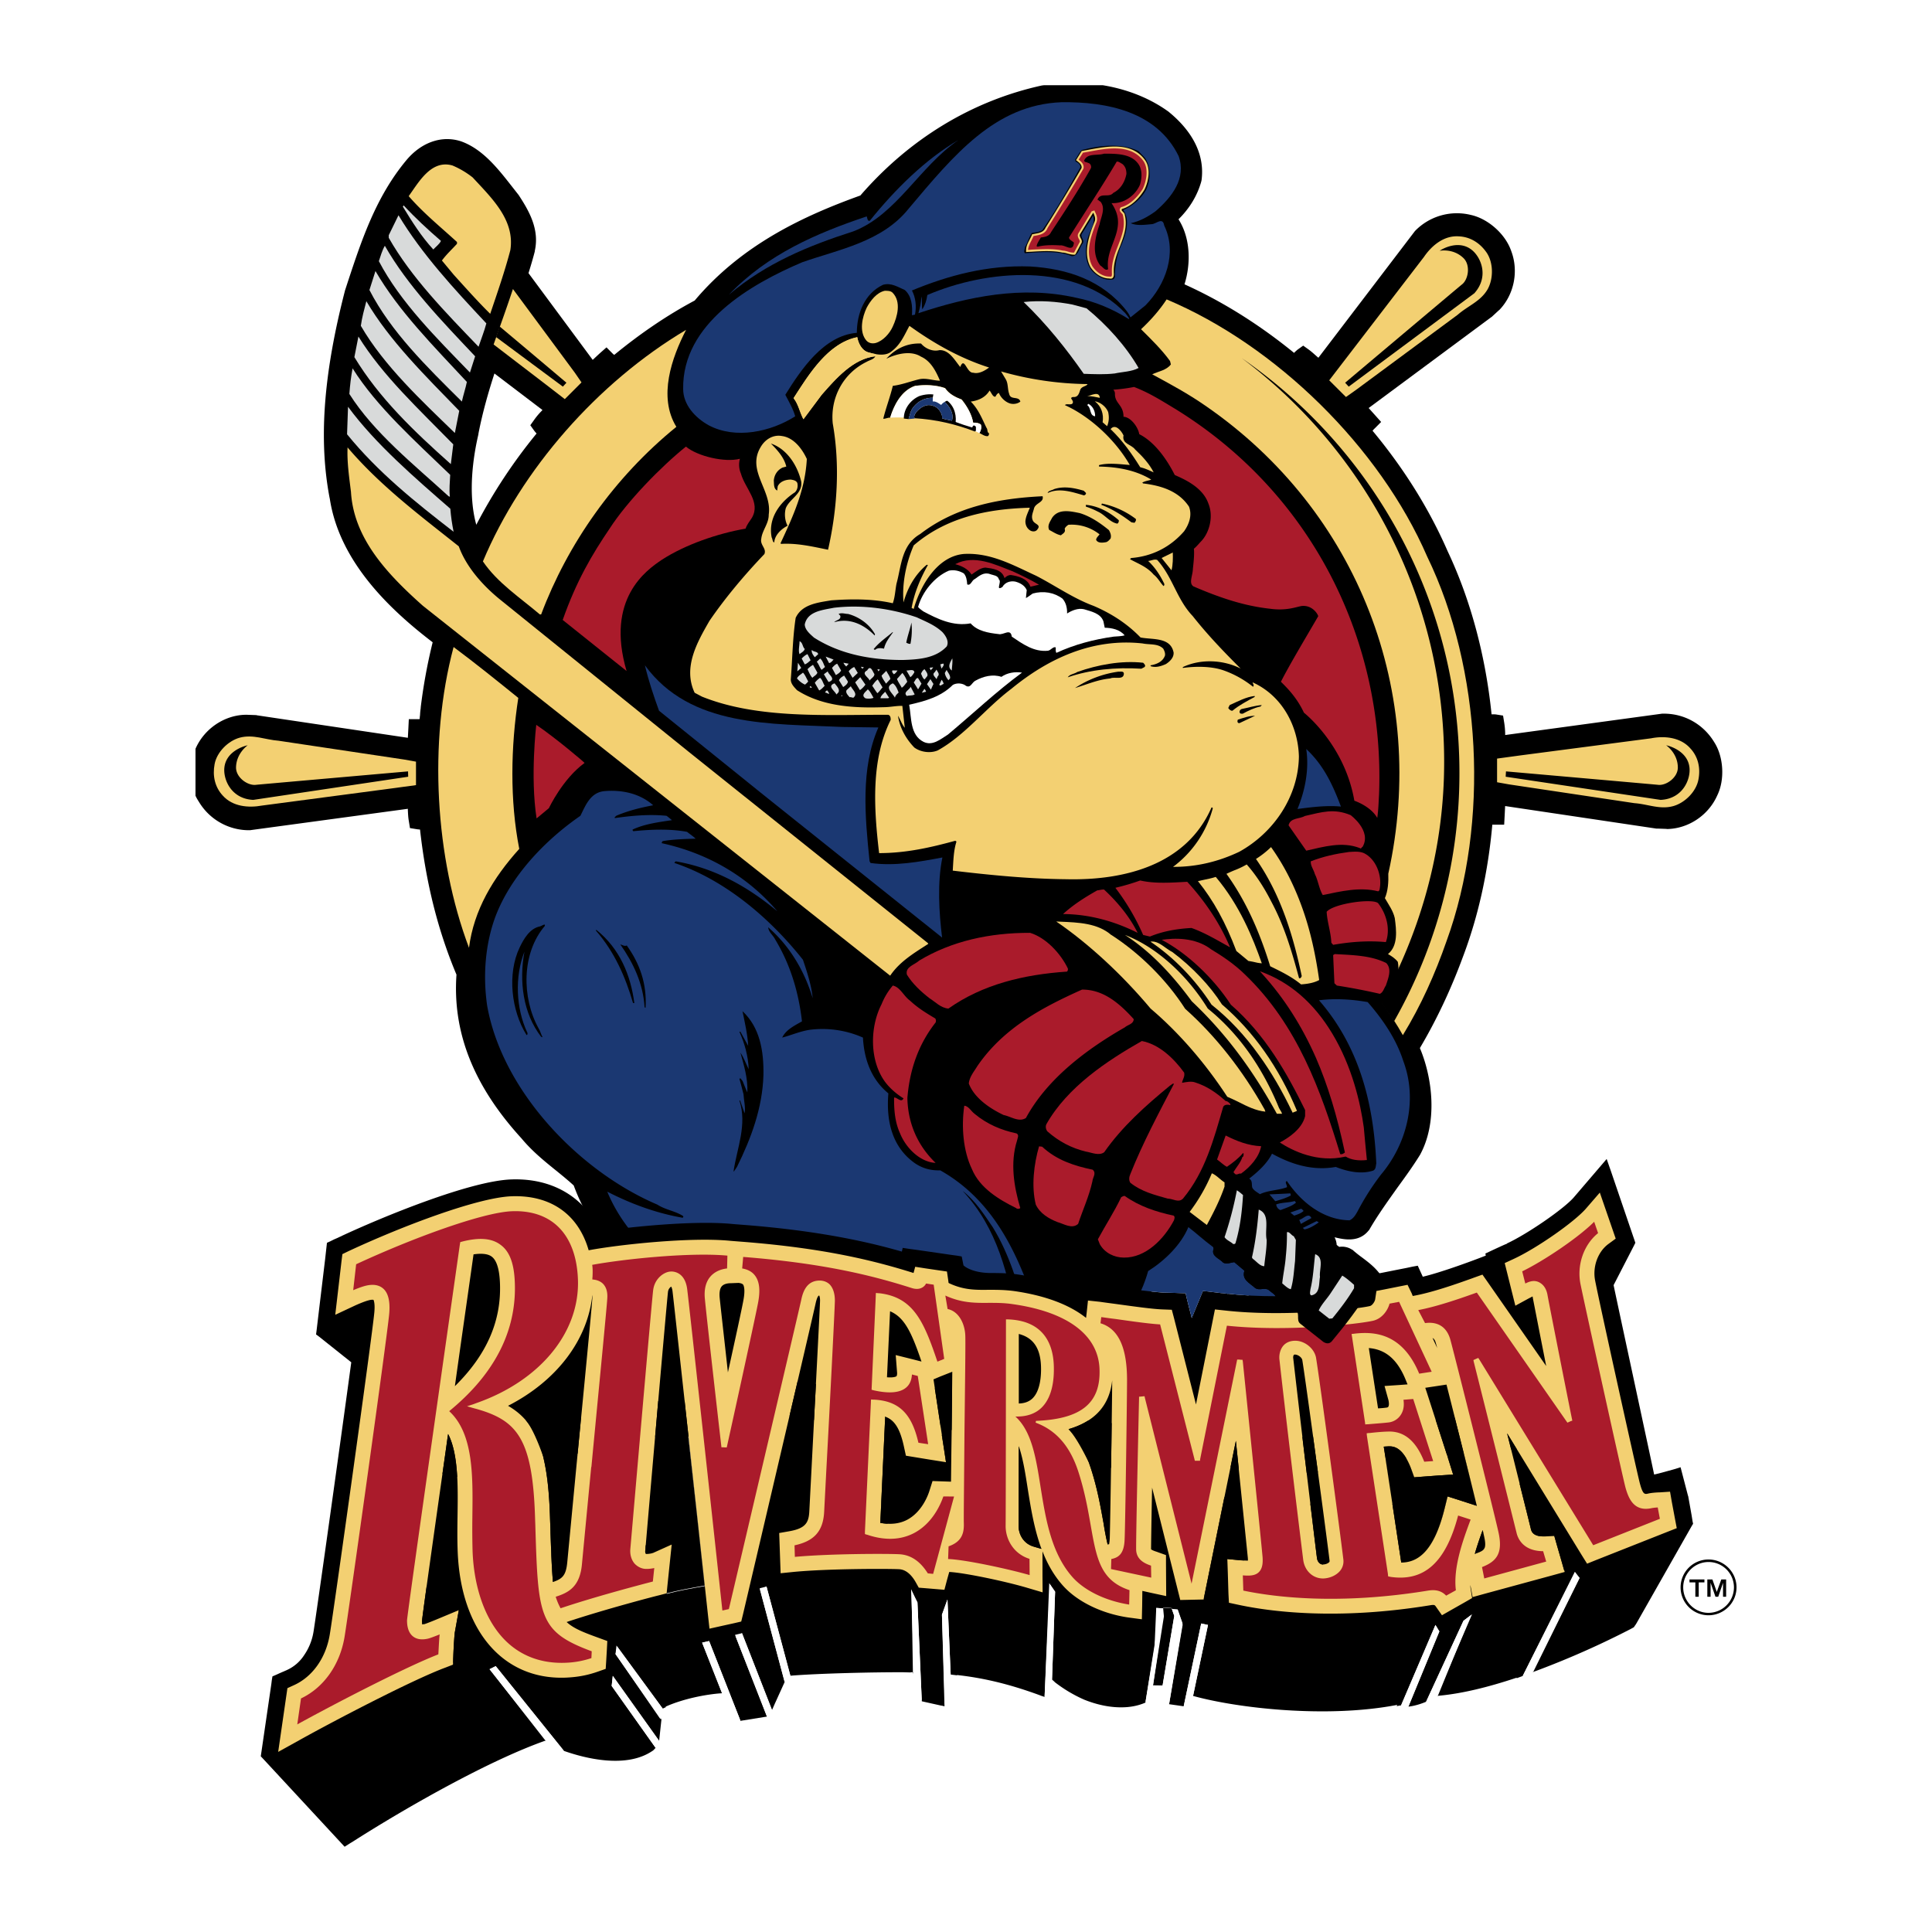 <svg xmlns="http://www.w3.org/2000/svg" width="2500" height="2500" viewBox="0 0 192.756 192.756"><g fill-rule="evenodd" clip-rule="evenodd"><path fill="#fff" d="M0 0h192.756v192.756H0V0z"/><path d="M19.504 74.697c.014 0 .014-.019.014-.019v-.013l-.014.032zM171.346 79.355l.018-.032-.018.014v.018z"/><path d="M171.02 74.032c-1.096-1.798-2.99-2.848-5.062-2.83h-.128l-15.658 2.132v-.16a7.986 7.986 0 0 0-.096-1.068l-.115-.711-.711-.115c-.146-.014-.275-.014-.436-.014-.6-5.887-2.117-11.486-4.383-16.273-1.812-4.159-4.32-8.203-7.492-12.018.082-.083.146-.179.197-.211l.66-.665-1.244-1.39 12.244-9.074.051-.032.031-.032.664-.614.033-.018.014-.014c1.49-1.541 1.957-3.916 1.164-5.938-.582-1.651-2.297-3.173-4.012-3.544a5.82 5.82 0 0 0-5.549 1.586l-.045.05-.033.046-9.578 12.568c-.031-.032-.082-.063-.113-.096-.258-.224-.514-.467-.822-.697l-.582-.417-.582.417c-.115.101-.229.197-.326.308-3.494-2.848-7.166-5.14-10.936-6.842.646-2.054.615-4.594-.596-6.488 1.1-1.083 1.875-2.362 2.266-3.751l.014-.064.016-.063c.34-2.476-.811-4.855-3.334-6.892l-.018-.018-.031-.014c-1.848-1.316-4.082-2.183-6.461-2.573h-5.889c-.045.009-.092.009-.137.019h-.031c-6.957 1.518-13.216 5.305-18.136 10.982-5.516 1.99-11.761 4.819-16.53 10.481-2.733 1.454-5.42 3.283-8.024 5.42-.05-.032-.083-.064-.114-.083l-.66-.665-.697.615-.679.632-6.406-8.652c.243-.78.454-1.491.628-2.169v-.05c.486-2.164-.583-4.008-1.614-5.581l-.019-.032c-.014 0-.032-.032-.032-.032l-.633-.807c-1.371-1.747-2.912-3.737-5.108-4.498l-.05-.014c-1.875-.568-3.865.143-5.337 1.89-3.04 3.641-4.466 7.941-5.842 12.101l-.289.889-.018.032v.032c-2.151 8.332-2.637 14.916-1.518 20.721v-.032c.954 6.438 6.176 11.243 10.271 14.379a54.635 54.635 0 0 0-1.197 6.539l.014-.032a6.736 6.736 0 0 0-.078.775 2.445 2.445 0 0 0-.032.371c-.064.019-.115.019-.146.019h-.94l-.046.936-.05.921-15.076-2.247-.046-.018h-.064l-.908-.033h-.05c-2.132.019-4.154 1.376-5.03 3.366-.005.009-.01.023-.014.028v4.682c.101.225.225.431.353.628a5.819 5.819 0 0 0 5.049 2.815h.063l.064-.014 15.659-2.123v.146c.019.358.032.711.096 1.068l.115.711.71.114c.097.019.197.019.294.032.596 5.356 1.792 10.092 3.636 14.476-.403 5.778 1.715 11.115 6.488 16.337 1.05 1.267 2.266 2.252 3.448 3.206.614.499 1.197.972 1.761 1.489.293.789.614 1.537.986 2.229 2.944 6.213 9.79 9.143 13.719 10.353 3.98 2.798 8.538 4.191 12.972 5.535l.632.192h.032l1.421.371c4.902 1.279 10.45 2.701 15.754.908l-.078.014c.418-.114.775-.308 1.084-.468.434-.262.613-.339.855-.293l.148.031.127-.014c5.127-.371 9.107-5.094 10.496-9.688 1.459-.972 2.688-2.201 3.48-3.48.014.019.031.019.045.032.326.275.684.568 1.119.908.014.825.711 1.325 1.018 1.536.084.064.193.146.23.179l.129.146.16.078c.486.262.953.211 1.293.146l.242.211c.02.903.742 1.473 1.119 1.779.109.083.225.16.289.225l.051.051.064.046c.531.376 1.082.325 1.375.293h.078c.064.032.113.083.164.115-.082.614.207 1.132.871 1.536a.332.332 0 0 1 .098.063l.082.147.225.128a1.39 1.39 0 0 0 1.018.211c.051.34.197.793.652 1.101l-.051-.032 2.279 1.793.049.05.051.032c.742.437 1.537.34 2.068-.243l.018-.018.033-.014c1.582-1.908 2.814-3.576 3.832-5.241l-.031.046a2.64 2.64 0 0 0 .486-1.504v-.308l-.18-.257c-.549-.761-1.215-1.261-1.861-1.747a12.603 12.603 0 0 1-.857-.679l-.045-.05-.07-.032a1.822 1.822 0 0 0-1.293-.289 4.45 4.45 0 0 1-.256-.197 1.96 1.96 0 0 0-.211-.761c.986.243 2.443.536 3.412-.692l.049-.051.033-.063c.824-1.422 1.83-2.815 2.783-4.159.742-1.018 1.504-2.068 2.182-3.154l.014-.032.02-.015c1.811-3.25 1.293-7.698.018-10.711 1.646-2.778 3.086-5.823 4.283-9.074 1.541-4.058 2.525-8.506 2.943-13.215H150.071l.051-.954.045-.903 15.076 2.247h.115l.902.032.051.014c2.137-.032 4.154-1.371 5.031-3.379.763-1.565.617-3.862-.322-5.302zM54.022 41.018a6.8 6.8 0 0 0-.697.826l-.417.582.417.582c.064.078.133.161.211.243a52.894 52.894 0 0 0-6.016 9.106c-.876-3.154-.293-6.874.211-9.028v-.046c.417-2.169 1.031-4.273 1.6-6.021l4.787 3.641c-.032.051-.064.083-.096.115z"/><path d="M150.752 24.956v.032l.02.014-.02-.046z"/><path d="M142.389 55.526c5.42 11.161 6.246 26.544 1.926 38.388-1.133 3.251-2.541 6.406-4.352 9.363-.596-1.082-1.344-2.164-2.086-3.251 1.082-1.082 1.875-2.443 1.586-4.058-.275-.357-.633-.582-.984-.78 1.031-.839.838-2.393.678-3.59-.164-.729-.615-1.344-.986-1.99.309-.711.371-1.601.34-2.439 3.994-18.007-2.98-36.187-18.264-46.701-1.701-1.183-3.494-2.15-5.291-3.123.633-.307 1.408-.39 1.861-.986l-.082-.339c-.807-1.119-1.895-2.183-2.893-3.173.953-.889 1.855-1.907 2.553-2.976 10.917 4.595 21.271 14.755 25.994 25.655z" fill="#f3d072"/><path d="M139.092 101.888a50.153 50.153 0 0 0 6.516-24.784c0-17.163-8.602-32.303-21.725-41.377 12.701 9.496 20.707 24.815 20.176 41.863-.262 8.153-2.559 15.709-6.246 22.454l1.279 1.844z"/><path d="M112.273 31.247c-4.92-5.158-13.867-4.352-19.753-1.812-.064.519-.244 1.037-.5 1.422-.096-.436.033-.857-.114-1.275.018.596-.128 1.114-.275 1.665 4.92-1.632 10.29-2.783 15.755-1.536 1.875.371 3.609 1.114 5.227 2.118l.047-.05c-.111-.193-.291-.404-.387-.532z" fill="#1b3872"/><path d="M114.91 22.365c-.717.064-1.51.179-2.105-.096.922-.193 1.729-.646 2.49-1.197 1.637-1.421 3.09-3.283 2.297-5.498-2.168-4.448-7.166-5.438-11.711-5.374-6.617.261-10.707 5.259-15.223 10.615-2.65 3.329-7.001 4.076-10.624 5.351-5.176 2.201-11.972 6.13-11.875 12.637 0 1.582 1.197 2.875 2.54 3.623 2.701 1.439 6.227.646 8.639-.89-.211-.761-.633-1.458-.986-2.15 1.586-2.54 3.833-5.906 7.135-6.181 0-1.926.775-3.916 2.604-4.787.807-.243 1.504.225 2.183.518.692.615.775 1.582.711 2.522.082-.064.211 0 .307-.083.161-.826.064-1.683-.307-2.394 3.64-1.504 7.538-2.554 11.793-2.394 3.736.225 7.23 1.375 9.637 4.448.115.16.244.339.373.633l1.49-1.197c2.021-2.054 3.199-5.241 1.875-7.974-.147-.889-.807-.145-1.243-.132z" fill="#1b3872"/><path d="M114.213 15.735c.646.89.582 2.233.146 3.168-.473.922-1.408 1.669-2.297 2.054.725.991.256 2.412-.146 3.398a7.596 7.596 0 0 0-.68 3.205c.014.128-.064.225-.164.307-.744.147-1.391-.179-1.922-.647-.889-.793-.922-2.104-.678-3.205.141-.857.852-1.619.582-2.508l-1.152 1.88c-.082.354.359.583.098.936-.322.403-.422 1.279-1.082 1.229-1.377-.563-3.154-.403-4.66-.289-.146-.179 0-.39 0-.601.275-.454.391-.968.68-1.408.371-.078.742-.078 1.068-.307 1.375-2.004 2.572-4.108 3.77-6.227.078-.225-.162-.454-.357-.55-.129-.032-.211-.257-.064-.354.178-.293.324-.582.582-.844 1.746-.467 3.98-.729 5.662.115l.614.648z"/><path d="M114.258 15.992c-1.324-1.875-3.783-1.408-5.754-1.032l-.537.097h-.031l-.033.046-.498.793-.051.083.064.046.018.018c.242.179.531.404.467.729a201.312 201.312 0 0 1-3.576 5.919l-.014.014c-.178.454-.613.537-1.049.615-.084.018-.166.036-.244.05h-.051l-.014.064c-.068.161-.146.308-.229.468-.18.344-.371.697-.354 1.133v.114l.109-.014.438-.018c1.004-.064 2.137-.128 3.076.083h.014c.164 0 .326.046.486.096.242.064.486.128.729.115l.045-.019.037-.032.547-1.036-.014.019c.178-.229.062-.44-.02-.583-.078-.165-.143-.275-.045-.422 0 0 1.113-1.843 1.279-2.086l.031-.018c.109.261.238.536.143.825-.486 1.229-1.229 3.077-.436 4.581.467.711 1.184 1.146 1.875 1.146.146.032.262.019.34-.046.133-.133.133-.357.115-.55v-.165c0-.889.307-1.683.613-2.439.371-.972.775-1.99.486-3.155v.014c0-.128-.096-.225-.193-.321-.133-.133-.146-.179-.082-.275 1.1-.308 1.875-1.33 2.232-1.912.407-.822.663-2.087.081-2.945zM56.351 39.821l-1.907-1.472-5.195-3.98c.646-1.843 1.312-3.672 1.926-5.534l6.163 8.332.679.986-1.666 1.668zM134.287 39.61l-1.67-1.665 1.477-1.925 7.975-10.386c.76-1.114 1.971-2.15 3.461-2.054 1.146.046 2.119.646 2.797 1.632.68 1.018.68 2.591.098 3.641-.697 1.215-1.959 1.65-2.977 2.54l-10.174 7.52-.987.697zM169.451 77.783c-.225 1.201-1.344 2.315-2.508 2.641-1.34.371-2.535-.197-3.879-.293l-12.523-1.875-1.178-.211v-2.361l2.393-.326 12.973-1.697c1.324-.261 2.93-.114 3.916 1.005.773.824 1.035 1.952.806 3.117z" fill="#f3d072"/><path d="M85.142 23.081c-4.43 1.421-8.717 3.168-12.421 6.323 3.851-4.044 8.785-6.149 13.751-7.813.064.146.046.325.179.435h.128c2.508-3.123 5.548-6.13 8.863-8.07-3.916 2.669-6.194 7.474-10.5 9.125z" fill="#1b3872"/><path d="M89.044 29.193c.903.908.481 2.412.032 3.379-.307.697-.972 1.439-1.715 1.65-.339.083-.679.019-.921-.243-.762-.89-.408-2.361.032-3.283.372-.697.986-1.504 1.793-1.683.275.001.568-.013.779.18z" fill="#f3d072"/><path d="M108.402 30.761c2.023 1.651 3.936 3.77 5.195 5.952-.697.376-1.586.376-2.393.55-1.037.115-2.041.069-3.078.032-1.76-2.522-3.719-4.966-5.996-7.162 1.613-.179 3.346-.051 4.883.257l1.389.371z" fill="#d8dada"/><path d="M67.479 42.586c-6.227 5.062-10.853 11.697-13.49 18.717h-.128c-1.958-1.669-4.223-3.141-5.681-5.292 3.838-9.156 11.422-17.841 20.271-23.101-1.426 2.771-2.815 6.668-.972 9.676z" fill="#f3d072"/><path d="M88.769 36.57c-1.298.5-2.362 1.715-3.109 2.88h-.078c-.05-.308.078-.697-.018-.954.954-.844 1.907-1.747 3.09-2.091l.115.165zM104.23 39.01c.115.472-.033.94-.256 1.33a1.84 1.84 0 0 1-1.83.372c-.033-.083-.18-.115-.129-.243.857-.05 1.6-.825 1.875-1.568.064-.133 0-.358.211-.358l.129.467z"/><path d="M109.26 41.536c-.596-.083-.352-.812-.787-1.119l.109-.128c.436.211.697.729.678 1.247z" fill="#fff"/><path d="M87.618 41.44v.046c-.839-.161-1.683-.55-2.604-.55.032-.16.147-.436.307-.564.793.243 1.586.55 2.297 1.068zM101.062 41.697c.191.096.371.307.613.275-.146.225-.467.161-.742.161l-.082.94c.467.161 1.082.161 1.344.596-.908-.11-1.844.018-2.572.55h-.129c-.068-.308.32-.449.385-.711.582-1.036 0-2.183-.691-3.008l.062-.083c.725.166 1.408.615 1.812 1.28zM104.346 40.468c-.211 1.875.422 3.865 1.664 5.323-.258.321-.354.743-.404 1.128-1.28-1.76-2.104-4.236-1.26-6.451z"/><path d="M43.994 24.034c-.16.339-.518.583-.761.857-1.215-1.311-2.137-2.801-3.04-4.273l.078-.128c1.15 1.247 2.411 2.412 3.723 3.544zM48.524 32.265c-.211.793-.518 1.554-.779 2.329-3.297-3.43-6.727-6.924-8.959-10.867v-.261l.972-1.99c2.31 3.851 5.547 7.359 8.766 10.789zM47.405 35.548l-.518 1.619c-3.379-3.494-6.924-6.988-9.088-11.11.174-.519.321-1.055.596-1.536 2.266 3.975 5.695 7.519 9.01 11.027zM46.58 38.106c-.128.628-.353 1.293-.5 1.958-3.526-3.494-7.071-6.956-9.222-11.128l.601-1.894c2.312 3.994 5.824 7.52 9.121 11.064zM45.819 40.986l-.436 2.214c-3.297-3.201-7.066-6.695-9.382-10.693.115-.839.34-1.65.55-2.458 2.312 3.949 5.907 7.475 9.268 10.937zM45.223 44.333l-.243 1.972c-3.687-3.283-7.134-6.566-9.624-10.674l.403-2.055c2.425 3.916 6.034 7.25 9.464 10.757zM44.916 47.373c-.032.711-.114 1.458-.032 2.188l-.128-.05c-3.43-3.137-7.442-6.323-9.9-10.207.064-.875.161-1.715.321-2.554 2.411 3.846 6.309 7.308 9.739 10.623zM44.929 50.757c.069.821.165 1.486.326 2.298-3.788-2.93-7.52-5.906-10.628-9.726l.096-2.747c2.737 3.719 6.68 7.099 10.206 10.175z" fill="#d8dada"/><path d="M87.118 41.875v.064c-.711.064-1.375 0-2.073.179.064-.665.761-.454 1.165-.454.308.065.601.129.908.211zM95.61 43.962c.404-.128.775-.422 1.229-.518-.129.339-.519.518-.762.775.115.325.339-.014.519-.032.293-.128.517-.436.843-.518l-.632.89c.257.197.582.211.839.39v.096c-.5.019-1-.179-1.569-.096-2.683-1.83-6.259-2.687-9.56-1.793.875-.44 1.926-.55 2.976-.683 2.252-.034 4.319.388 6.117 1.489z"/><path d="M98.682 36.667c-.436.321-1.018.665-1.586.518-.66.046-.871-1.669-1.293-.568-.563-.692-1.114-1.729-2.086-1.683-.628.165-1.375-.128-1.825-.66-1.408-.064-2.573.532-3.462 1.518.954-.468 2.425-.871 3.462-.207.986.436 1.503 1.486 1.889 2.394-.679 0-1.408-.307-2.101-.133-.875.211-1.701.537-2.604.651-.261 1.096-.679 2.164-.954 3.283.206.014.436-.115.692-.115.371-1.247 1.118-2.701 2.476-3.168 1.004-.133 2.104-.101 3.008.225.403.596 1.036.903 1.65 1.133.564.711 1.004 1.504 1.146 2.311.293-.014.551.032.762.179.113.293 0 .633-.143.857.275.128.564.358.857.307.078-.064.109-.161.109-.275-.225-.115-.109-.372-.256-.55-.436-.89-.793-1.843-1.569-2.618.725-.096 1.454-.39 1.875-1.101.193.211.307.646.582.614.078-.128.18-.339.354-.371.18.468.633.903 1.119 1.05.354.097.762.019 1.018-.192-.16-.583-.973-.115-1.113-.761-.18-.5-.084-1.004-.34-1.458l-.473-.789a32.618 32.618 0 0 0 8.625 1.261c-.082.225-.568.211-.715.55-.111.307-.193.725-.615.743-.109 0-.242-.018-.307.115.064.161.262.307.146.518-.16.206-.615-.018-.762.174 2.541 1.151 5.049 3.494 6.471 5.97-.904-.064-2.133-.243-3.072.018v.142c1.861.032 3.672.358 5.209 1.298-.18.096-.615.128-.891.307l.084.078c1.746.211 3.525.729 4.576 2.315.338.872 0 1.761-.486 2.458-1.391 1.601-3.219 2.508-5.287 2.669l-.115.114c.775.436 1.684.743 2.361 1.536.436.339.646.793.986 1.146.146-.097.064-.275 0-.372-.371-.761-.889-1.536-1.535-2.132.307-.018.613-.211.906-.101 1.551 1.715 1.939 3.916 3.541 5.599 1.457 1.843 3.059 3.526 4.787 5.241-1.729-.89-4.014-.986-5.773-.147v.083c1.311-.179 2.893-.179 4.107.257 1.037.371 2.004.908 2.895 1.618.164-.146-.033-.289-.033-.436 2.912 1.312 4.531 4.319 4.613 7.392-.051 3.962-2.477 7.589-5.951 9.51-2.008.954-4.223 1.522-6.604 1.504a10.764 10.764 0 0 0 3.967-5.855c-.037-.032-.068-.096-.133-.064-2.504 5.727-8.67 7.295-14.508 7.153-3.801-.037-7.652-.422-11.307-.857.064-1.004.082-2.008.371-2.898l-.114-.083c-2.426.665-4.897 1.233-7.603 1.233-.532-4.484-.825-9.317 1.151-13.283.014-.225-.032-.468-.261-.519-6.112-.013-12.972.44-18.566-1.811l-.729-.386c-1.197-2.54.275-5.08 1.485-7.185 1.587-2.312 3.462-4.544 5.471-6.649.243-.564-.454-.903-.308-1.536.096-.857.757-1.504.743-2.407.357-2.431-2.233-4.352-.808-6.731.436-.761 1.243-1.279 2.151-1.101 1.165.161 2.004 1.293 2.458 2.283-.16 3.104-1.389 5.755-2.623 8.41l.05.064c1.619-.096 3.173.275 4.691.583.908-3.994 1.215-8.363.468-12.6-.257-2.604 1.068-5.017 3.384-6.149.289-.174.725-.243.857-.55-2.187.243-3.884 2.169-5.356 3.852l-1.811 2.426c-.372-.679-.486-1.472-.986-2.1 1.518-2.348 3.412-5.484 6.355-6.084.114.633.486 1.394 1.197 1.536.679.198 1.669.39 2.251-.142.903-.683 1.274-1.65 1.76-2.526 2.496 1.795 5.101 3.249 7.948 4.157z" fill="#f3d072"/><path d="M109.732 39.693c-.34-.069-.811-.179-1.26-.179.372-.032 1.196-.55 1.26.179zM110.559 41.096c.109.486.096.958-.102 1.426l-.449-.39c.129-.807-.115-1.582-.779-2.1.55.096 1.099.518 1.33 1.064zM112.094 43.444c-.178.857.775.875 1.164 1.408.744.697 1.422 1.439 1.844 2.278-.422-.192-.857-.403-1.344-.518-.824-1.325-1.729-2.618-2.957-3.801.482-.596 1.095.197 1.293.633z" fill="#f3d072"/><path d="M79.938 48.052c.161 1.215-1.165 1.701-1.541 2.655-.161.601-.078 1.261.179 1.747-.582.289-1.293.922-1.325 1.665-.192-.046-.16-.339-.261-.5-.372-1.875.78-3.494 2.316-4.498.256-.243.32-.596.243-.935-.128-.261-.403-.293-.646-.339-.486 0-1.086.174-1.312.679l-.05.417c-.372-.206-.307-.646-.339-1 .05-.55.339-1.036.876-1.293l.371-.101c-.211-.89-.857-1.614-1.536-2.297 1.631.549 2.667 2.232 3.025 3.8zM108.338 49.171c.051.146-.096.211-.178.256-1.096-.307-2.426-.793-3.59-.256h-.047c.096-.229.436-.243.646-.372.986-.326 2.023-.115 2.957.161l.212.211zM104.02 49.51c.166.646-.756.646-.871 1.279-.115.403-.275.743-.115 1.114.146.404.857.422.486.89-.16.275-.5.262-.711.146-.34-.197-.504-.55-.504-.921.031-.486.275-.921.439-1.362-4.287.115-8.349.972-11.582 3.755-.743 1.729-1.184 3.75-1.018 5.695.385-1.408 1.128-2.77 2.311-3.755.032 0 .096 0 .115.032-.748 1.344-1.344 2.733-1.619 4.273l.211.096c.646-2.283 2.329-5.259 5.012-5.484 2.687-.146 4.933 1.133 7.216 2.183 1.908.986 3.688 2.247 5.709 2.994 1.701.725 3.314 1.729 4.691 3.155 1.197.243 2.994-.064 3.301 1.504.033.5-.371.89-.762 1.146-.467.211-1.018.39-1.535.211v-.083c.582-.096 1.229-.353 1.439-.986.033-.256-.064-.467-.178-.678-.533-.532-1.344-.372-2.055-.518-4.967-.55-9.383 1.472-13.1 4.53-2.541 1.908-4.66 4.672-7.347 6.145-.743.312-1.714.165-2.329-.289-.876-.908-1.458-2.004-1.632-3.168.243.372.372.839.679 1.197l-.243-2.187c-.614-.014-1.215.133-1.894.133-3.072.11-6.163-.115-8.621-1.701-.293-.321-.614-.628-.614-1.068.161-2.003.179-4.154.486-6.144.628-1.362 2.215-1.522 3.54-1.747 2.022-.146 4.159-.165 6.149.289.225-.615.243-1.307.372-1.958.485-1.761.485-3.865 2.361-4.947 3.496-2.689 7.718-3.56 12.213-3.771zM113.322 51.775c.047.179-.049.257-.127.385l-.309-.046c-.939-.71-1.926-1.343-3.012-1.747l.068-.128a8.416 8.416 0 0 1 3.38 1.536zM111.621 51.903c.02.128-.031.275-.141.339-.73-.115-1.248-.89-1.945-1.196a7.57 7.57 0 0 0-1.197-.5v-.178c1.248.114 2.381.742 3.283 1.535z"/><path d="M110.637 52.889c.146.261.26.537.164.844-.133.142-.229.275-.422.353-.34.064-.844.133-1.018-.225.014-.225.225-.371.34-.55a4.475 4.475 0 0 0-3.109-.954c-.16.115-.289.211-.371.403.129.358-.18.468-.371.646-.436-.082-.775-.339-1.166-.531-.225-.454.098-.844.275-1.197.633-.972 1.875-.665 2.766-.486 1.068.322 2.041.987 2.912 1.697z"/><path d="M116.881 56.901l-.986-1.229 1.115-.55c.017.551.017 1.229-.129 1.779z" fill="#f3d072"/><path d="M101.029 56.998c.891.403 1.779.843 2.637 1.343-.307.05-.613.147-.857.193-.293-.807-1.197-1.051-1.957-1.165-.262 0-.455.133-.633.308-.244-.858-1.18-.954-1.922-1.051-.537.051-.926.404-1.362.697-.385-.601-1.036-.875-1.632-1.036 1.908-1.004 3.994.05 5.726.711z" fill="#aa1b2b"/><path d="M96.16 57.209c.257.293.307.678.339 1.1.371.161.436-.422.776-.55.439-.321.889-.697 1.49-.486.32.128.807.115.902.55.307.197-.385 1.196.34.743.262-.468.779-.628 1.266-.545.449.11.967.371 1.164.857l-.082.789c.211-.097.453-.307.678-.45 1.068-.293 2.137-.114 2.977.514.357.408.473.958.453 1.477.455-.293 1.102-.568 1.697-.422.729.225 1.637.403 1.926 1.197l.133.646c.711.014 1.518.179 1.986.761-.322.096-.744.096-1.098.128-1.975.275-3.934.793-5.713 1.619-.109-.197-.045-.326-.064-.551-.287-.096-.484.308-.793.34-1.389.128-2.488-.665-3.59-1.408-.115-.876-.84-.128-1.324-.257-1.037-.115-2.119-.307-2.784-1.068-1.748.321-3.302-.44-4.723-1.197-.179-.133-.372-.261-.518-.44.403-1.472 1.618-3.008 3.072-3.622.537-.115 1.055.018 1.49.275z" fill="#fff"/><path d="M51.71 69.63c-.747 4.838-.857 10.226.097 15.062-2.623 2.912-4.53 6.099-5.016 9.868-3.379-8.964-4.076-20.496-1.536-30.006 2.15 1.6 4.319 3.347 6.455 5.076z" fill="#f3d072"/><path d="M114.053 66.122c.096.097.307.289.127.436l-.307.16c-2.559-.16-5.094.083-7.346.858.197-.321.646-.321.953-.532 2.01-.711 4.372-1.165 6.573-.922z"/><path d="M84.028 72.528l3.608.05c-1.779 4.058-1.343 8.877-.876 13.357l.097.165c2.398.339 4.869-.115 7.167-.551-.518 2.508-.339 5.466-.032 7.992L76.168 79.305l-10.417-8.396c-.537-1.485-1.036-2.958-1.408-4.53 4.544 6.213 12.55 5.809 19.685 6.149z" fill="#1b3872"/><path d="M112.127 67.223c-.033.661-.922.257-1.363.468-1.26.115-2.361.614-3.508.954a10.443 10.443 0 0 1 4.32-1.633c.211.018.551-.083.551.211z"/><path d="M101.965 67.108c-2.553 1.875-4.965 4.159-7.391 6.181-.711.436-1.518 1.165-2.426.729-1.357-.683-1.197-2.366-1.439-3.705 1.568-.358 3.154-.78 4.352-1.977.371-.225.986-.192 1.325.097.472.243.582-.372.953-.532.762-.422 1.715-.665 2.572-.372.569-.403 1.343-.535 2.054-.421z" fill="#fff"/><path d="M125.18 69.438v.096c-.76.408-1.535.812-2.219 1.375-.191.019-.34-.146-.418-.275l.143-.289c.812-.357 1.619-.811 2.494-.907zM125.891 70.345l-.127.143c-.646.133-1.23.421-1.766.715-.148.014-.289.014-.322-.133-.031-.161.078-.307.244-.339.66-.129 1.324-.34 1.971-.386zM125.213 71.414l-1.537.725c-.242.05-.242-.211-.178-.339.564-.18 1.133-.386 1.715-.386z"/><path d="M27.799 73.904l12.522 1.875 1.183.211v2.343l-2.398.325-12.972 1.715c-1.325.243-2.925.115-3.916-1.004-.775-.839-1.031-1.958-.807-3.136.225-1.197 1.344-2.316 2.508-2.636 1.344-.358 2.541.21 3.88.307z" fill="#f3d072"/><path d="M133.783 80.47c-1.455-.129-2.844.05-4.334.243.742-1.798 1.184-3.916.875-5.984 1.762 1.632 2.684 3.672 3.459 5.741zM65.168 80.341c-1.279.244-2.526.551-3.691 1.051-.046.096-.174.082-.142.229 1.614-.229 3.411-.408 5.158-.229.192.128.371.293.55.435-1.325.197-2.733.376-3.929.94 0 .051 0 .115.078.161 1.733-.174 3.609-.256 5.355.064.275.229.583.421.857.683-1.082.032-2.233.064-3.283.243-.064.064-.097.11-.097.207 4.384.958 8.428 3.154 11.532 6.795-3.026-2.522-6.342-4.333-10.143-4.984-.032.05-.129.082-.115.165 4.934 1.65 9.432 5.388 12.811 9.656.422 1.242.857 2.586.972 3.833-.793-2.636-2.233-5.158-4.434-7.07.019.454.486.793.684 1.197 1.504 2.476 2.343 5.227 2.682 8.185-.71.408-1.6.825-1.972 1.618.871-.225 1.779-.628 2.733-.774a9.986 9.986 0 0 1 5.323.774c.11 2.087.789 4.141 2.536 5.566-.225 2.669.325 5.273 2.559 6.905.761.551 1.632.808 2.618.775 6.195 3.494 8.396 10.064 10.289 16.03.096.229.34.101.469.229.357.256.76.402 1.035.729-3.686 3.2-9.399 3.232-14.104 2.086-5.388-1.329-10.675-2.911-15.755-5.029 2.458.32 4.773.953 6.97 1.824.083-.064.032-.16-.032-.179-.775-.481-1.407-1.133-2.068-1.812l1.293.129 1.261 1.133c.179-.046.275.018.436-.078-.321-.39-.807-.679-1.229-1.018h1.197c.504.353.972.902 1.536 1.018.101-.051.211 0 .275-.129v-.099l-1.1-.757c2.155 0 4.223-.146 6.295 0 .032-.031.147-.031.11-.133-2.458-.307-4.787-.242-7.245-.449-.275-.146-.5-.422-.761-.568-.096.032-.078.16-.032.229l.275.271c-.646-.014-1.536.146-1.926-.629-.192.161.101.275.146.437-.403-.032-.939-.078-1.375-.211-.211-.29-.371-.597-.646-.858-.211.229.083.486.179.716-.761-.325-1.958-.069-2.183-1.151-.096-.031-.096.051-.133.097l.133.454-1.068-.454c-.229-.339-.467-.761-.71-1.068-.211.243.16.519.142.793-.743-.353-1.646-.725-1.747-1.664-.308.097 0 .436 0 .646-.551-.308-1.101-.679-1.504-1.165-.307-.582-.5-1.215-.679-1.861h-.16c-.064.504.16.939.225 1.408-.564-.532-1.261-1.051-1.715-1.697-.096-.436-.211-.89-.307-1.325-.34.078-.032.449-.129.711-.339-.083-.632-.262-.921-.422l-.064.083c.436 1.164 1.729 1.972 1.894 3.25.371.84.936 1.601 1.408 2.426-1.44-.453-2.912-1.164-4.306-1.957-3.072-1.761-5.594-4.709-6.892-7.859 2.361 1.21 4.837 2.132 7.524 2.604.046-.037.096-.133.032-.179-.793-.505-1.765-.615-2.559-1.133-7.891-3.366-15.493-11.404-16.983-19.863-.436-3.026-.179-6.131.812-8.831 1.485-3.966 4.819-7.557 8.492-10.097.518-1.037.986-2.297 2.343-2.458 1.766-.163 3.577.209 4.92 1.405z" fill="#1b3872"/><path d="M135.951 84.481c-.129.051-.129.257-.289.129-1.766-.679-3.576-.129-5.338.261l-1.764-2.527c.178-.775 1.082-.614 1.631-.935 1.715-.39 2.898-.78 4.562-.083.001.001 2.12 1.556 1.198 3.155zM136.277 85.225c1.133.697 1.664 2.348 1.342 3.608l-.113.097c-1.844-.468-3.736 0-5.535.371-.371-.614-.449-1.439-.789-2.1-.113-.44-.439-.812-.406-1.265 1.229-.482 2.494-.757 3.818-.936.595-.032 1.197-.097 1.683.225z" fill="#aa1b2b"/><path d="M130 90.791c-.826-2.361-1.861-4.416-3.188-6.277a9.087 9.087 0 0 1-1.504 1.183c2.668 3.815 3.834 8.249 4.562 11.661v.032c-.051.146-.129.229-.229.211l-.033-.019-.014-.032c-.779-2.912-1.535-5.319-2.75-7.584-.775-1.522-1.588-2.733-2.459-3.719a8.48 8.48 0 0 1-1.26.596c-.275.115-.52.225-.762.339 1.811 2.521 3.201 5.452 4.365 9.221l.064.032c1.021.5 2.072 1.004 3.012 1.778.775-.05 1.375-.191 1.811-.435-.369-2.622-.886-4.901-1.615-6.987z" fill="#f3d072"/><path d="M124.547 95.872h-.014.014z"/><path d="M120.1 87.783c-.178.046-.389.078-.582.128 1.555 1.926 2.766 4.141 3.834 6.97l1.195.991c.148.032.295.045.436.078.326.083.633.146.908.16-.889-2.535-2.215-5.805-4.594-8.62-.391.128-.793.21-1.197.293z" fill="#f3d072"/><path d="M118.449 87.976c1.779 1.939 3.283 4.173 4.27 6.534-1.197-.66-2.504-1.454-3.848-1.926-1.473.083-2.865.325-4.141.857l-.678-.161a22.87 22.87 0 0 0-2.77-4.705c.844-.197 1.682-.44 2.475-.729 1.491.341 3.157.212 4.692.13zM110.15 88.75c1.375 1.279 2.572 2.738 3.352 4.319-2.283-1.146-4.791-1.857-7.441-1.875 1.068-.972 2.215-1.683 3.41-2.361.23-.019.435-.096.679-.083zM137.506 90.126c.824 1.068 1.229 2.572.762 3.866-1.766-.161-3.514-.032-5.26.275l-.18-.211c-.045-1.063-.416-2.068-.467-3.086.711-.844 4.69-1.376 5.145-.844z" fill="#aa1b2b"/><path d="M114.809 100.626h-.014.014zM122.461 109.439l-.014-.014c-.018-.019-.018-.019-.037-.019l.051.033zM126.166 110.687l.014.018-.014-.018z"/><path d="M118.256 100.658l-.018-.019c-1.824-2.847-4.512-5.529-7.359-7.359h-.014c-1.361-1.178-3.252-1.248-5.1-1.325l-.385-.018c3.219 2.201 6.549 5.272 9.414 8.688 2.783 2.361 5.434 5.402 7.652 8.8.385.16.775.353 1.146.531.826.422 1.697.857 2.654.954l-.068-.206c-2.227-3.966-4.895-7.345-7.922-10.046z" fill="#f3d072"/><path d="M54.361 92.377c-2.343 2.733-2.311 7.18-.628 10.22.174.275.238.601.403.89l-.146-.046c-1.812-2.348-2.215-5.534-1.665-8.496-.99 2.508-.843 5.681.275 8.057.064.063.014.146.014.21-.014.051-.046.051-.083.051-1.518-2.426-1.939-6.098-.692-8.721.417-.872 1.018-1.926 2.054-2.119.179-.064.307-.179.467-.179v.133h.001zM63.289 100.076h-.129c-.761-2.604-1.843-5.094-3.705-7.231l.032-.083c2.362 1.894 3.43 4.531 3.802 7.314z"/><path d="M106.527 96.596c.051.115.018.229-.064.34-4.332.293-8.428 1.278-11.839 3.69-.761-.064-1.279-.646-1.894-1.036-.875-.679-1.683-1.439-2.247-2.348-.197-.788.789-.986 1.229-1.407 3.251-1.954 7.053-2.779 11.065-2.765 1.582.486 3.022 2.04 3.75 3.526z" fill="#aa1b2b"/><path d="M118.902 99.911v-.014.014zM127.414 111.141l-.019-.019h-.032l.051.019z"/><path d="M127.703 110.719c-.014-.051-.051-.083-.064-.129l-.02-.019c-1.695-4.153-4.09-7.506-7.115-9.945l-.014-.018c-2.119-3.43-5.195-6.163-8.254-7.328 2.348 1.522 4.465 3.623 6.666 6.617 3.27 3.09 5.971 6.648 8.492 11.225h.52a1.637 1.637 0 0 0-.211-.403z" fill="#f3d072"/><path d="M122.801 100.255v-.019h-.014l.014.019z"/><path d="M132.93 103.135c-1.848-3.091-4.273-5.177-7.23-6.231.096.096.205.229.205.229 2.201 2.425 3.967 5.19 5.389 8.409 1.182 2.719 2.117 5.81 2.879 9.413v.032l-.014.019c-.018.014-.031.014-.051.032-.096.064-.211.146-.371.114l-.031-.019v-.014c-1.926-6.277-4.238-12.829-9.479-17.878-1.086-1.063-2.266-1.843-3.385-2.521-1.6-1.229-3.717-1.133-4.934-.954 2.496 1.312 5.131 3.77 6.893 6.47 3.447 3.008 5.598 6.828 7.41 10.515v.601c-.295 1.293-1.67 2.183-2.521 2.636 1.273.826 3.764 2.055 6.533 1.408h.045c.506.32 1.262.436 2.105.339-.051-.407-.307-3.251-.307-3.251-.339-2.463-1.166-6.066-3.136-9.349z" fill="#aa1b2b"/><path d="M120.875 100.255v-.019.019zM116.963 94.982v.014-.014z"/><path d="M121.93 100.223l-.02-.019c-1.145-1.811-2.943-3.718-4.947-5.222-.229-.115-.453-.275-.664-.422-.467-.339-.953-.697-1.521-.614 2.361 1.6 4.465 3.769 6.098 6.291 1.715 1.357 3.32 3.059 4.74 5.049 1.197 1.65 2.299 3.526 3.348 5.727l.436-.179c-1.795-4.32-4.316-7.896-7.47-10.611z" fill="#f3d072"/><path d="M62.532 94.331c1.293 1.797 2.022 3.819 1.875 6.213-.032.018-.064-.032-.096-.064-.146-2.348-1.119-4.401-2.426-6.259.207.046.418.224.647.11z"/><path d="M138.299 96.078c.615.614.18 1.586-.031 2.251-.197.275-.262.679-.602.825a60.502 60.502 0 0 0-4.287-.825l-.244-.229-.127-2.811.16-.101c1.797.101 3.609.133 5.131.89zM90.791 99.833c.775.729 1.646 1.261 2.522 1.779a.439.439 0 0 1 .032.403c-1.715 2.183-2.586 4.709-2.815 7.524.05 2.521 1.004 4.736 2.815 6.483-1.568-.078-2.976-1.518-3.544-2.943-.5-1.082-.614-2.298-.596-3.577.289-.045.711.569.94.083-.633-.39-1.297-.94-1.797-1.587-1.601-2.118-1.587-5.497-.39-7.812a6.618 6.618 0 0 1 1.119-1.857c.742.16 1.081 1.05 1.714 1.504zM113.111 101.677c-.018.499-.582.55-.889.825-3.736 2.137-7.717 5.08-9.867 9.042-.711.454-1.504-.16-2.215-.294-1.33-.628-2.93-1.678-3.481-3.149.064-.665.518-1.184.858-1.747 2.637-3.852 6.617-5.906 10.436-7.621 2.151-.018 3.77 1.408 5.158 2.944z" fill="#aa1b2b"/><path d="M136.455 99.979c1.551 1.779 2.861 3.719 3.559 5.901 1.453 3.884.354 8.249-2.232 11.308a25.453 25.453 0 0 0-2.33 3.654c-.191.344-.422.747-.811.908-2.523-.032-4.77-1.715-6.242-3.916-.273.082.033.39 0 .614-.857.325-1.861.294-2.699.697-.262-.193-.633-.372-.762-.665-.082-.308.045-.692-.307-.89.838-.646 1.793-1.504 2.277-2.489 1.877 1.035 4.014 1.746 6.361 1.324 1.113.44 2.488.762 3.719.372.307-.143.256-.45.324-.711-.262-6.099-1.746-11.725-5.713-16.287 1.587-.209 3.315-.095 4.856.18z" fill="#1b3872"/><path d="M76.168 107.275c-.101 3.282-1.233 6.304-2.636 9.138l-.312.468-.032-.032c.344-2.311 1.375-4.64.583-7.052h.069l.449 1.279c.115-.568-.078-1.279-.11-1.912-.133-.519-.261-1.031-.408-1.536.179-.128.179.146.307.197.165.385.293.774.486 1.164.064-1.407-.353-2.737-.692-3.966.339.486.55 1.101.825 1.651-.05-1.325-.408-2.586-.926-3.737h.101l.775 1.407c-.064-1.164-.339-2.329-.569-3.461 1.733 1.619 2.136 3.962 2.09 6.392z"/><path d="M118.143 107.014c.096.403-.16.665-.211 1.018.389-.063.922-.192 1.33-.032 1.127.358 2.086 1.005 3.021 1.849.197 0 .324.16.471.307v.097c-.242-.051-.582-.082-.715.179-.936 3.2-1.793 6.483-4.012 9.152-.436.454-1.018 0-1.535 0-1.293-.372-2.619-.692-3.719-1.582-.162-.243-.129-.583 0-.857 1.229-3.091 2.814-6.053 4.352-9.01-.129-.083-.244.109-.391.174-2.408 1.977-4.787 4.095-6.566 6.648-.518.39-1.246.032-1.83-.063-1.42-.34-2.699-1.005-3.846-2.022-.146-.192-.211-.5-.084-.729 2.105-3.7 6.018-6.291 9.512-8.28 1.701.322 3.172 1.697 4.223 3.151zM97.229 111.122c1.242 1.036 2.668 1.637 4.188 1.958.307.16.082.499.049.729-.695 2.201-.307 4.576.326 6.713-.102.115-.326.115-.422 0-1.684-.825-3.623-1.989-4.402-3.884-.871-1.811-1.068-4.204-.761-6.322.421.031.682.549 1.022.806zM125.826 114.359c-.211 1.101-1.086 2.067-2.008 2.732-.242-.064-.467.243-.66-.032l-.096-.114c.289-.5.725-.954.889-1.504.16-.064.096-.225.129-.339l-.064-.064c-.439.531-1.037.985-1.605 1.375-.352-.179-.66-.504-.984-.729l.857-2.394c1.099.551 2.218 1.005 3.542 1.069zM103.975 114.405c1.439 1.343 3.199 1.912 5.043 2.297.408.357-.014.793-.031 1.165-.322 1.472-.955 2.833-1.422 4.241-.615.55-1.408 0-2.055-.179-.875-.34-1.746-.857-2.17-1.747-.453-1.83-.191-4.03.326-5.81l.309.033z" fill="#aa1b2b"/><path d="M47.162 17.707c1.926 2.086 4.223 4.255 3.755 7.249-.568 2.164-1.298 4.255-2.008 6.355-1.275-1.261-2.407-2.54-3.623-3.879l-1.196-1.439c.454-.619.985-1.101 1.504-1.669v-.179c-1.619-1.485-3.366-2.894-4.819-4.576.986-1.357 2.233-3.673 4.365-3.059.73.307 1.408.711 2.022 1.197zM45.773 54.508c.743 2.054 2.394 3.916 4.154 5.337l18.781 15.159L92.57 94.088l.045.082c-1.325.858-2.847 1.747-3.801 3.174L42.197 60.446c-3.54-3.155-6.906-6.699-7.181-11.372-.179-1.458-.404-2.976-.339-4.434 3.282 3.852 7.277 6.828 11.096 9.868zM122.172 117.963v.422c-.453 1.325-1.086 2.572-1.766 3.833l-1.715-1.307a17.594 17.594 0 0 0 2.215-3.852c.473.194.826.633 1.266.904z" fill="#f3d072"/><path d="M99.053 122.447c1.652 2.683 2.527 5.728 3.385 8.749-.197.403-.293 1.004-.793 1.119l-.18-.275c-.857-4.806-1.939-9.496-5.419-13.22 1.278.992 2.149 2.367 3.007 3.627z"/><path d="M128.785 119.274c-.482.262-1.018.422-1.551.568l-.582-.679c.646-.018 1.375-.068 2.086-.101l.047.212z" fill="#1b3872"/><path d="M112.223 119.325c1.453 1.036 3.137 1.586 4.869 1.958.16.096.078.339.033.468-.973 1.843-2.799 3.75-4.998 3.719-.955 0-1.908-.468-2.395-1.326l-.197-.499c.762-1.408 1.65-2.77 2.33-4.205.114-.037.211-.147.358-.115z" fill="#aa1b2b"/><path d="M129.303 119.985c-.436.376-1.018.536-1.551.747a.654.654 0 0 1-.422-.568c.584-.211 1.262-.161 1.844-.339l.129.16zM130.064 120.811c-.244.243-.615.357-.941.473l-.385-.308 1.051-.371c.113-.001.178.127.275.206zM130.838 121.526l-1.049.582-.16-.408c.402-.078.92-.775 1.209-.174zM131.568 121.962c-.436.307-.936.614-1.422.696l-.166-.146 1.377-.679c.065.032.147.064.211.129z" fill="#1b3872"/><path d="M72.477 127.459c.39.646.826 1.298 1.293 1.926-.839.147-1.178-.857-1.697-1.356-.403-.633-.889-1.197-1.183-1.862l1.587 1.292zM75.068 129.692l-.422-.082c-.39-.45-.775-.922-1.114-1.422l.935.518.601.986zM76.54 130.063c-.614.019-.972-.531-1.298-.967.441.321 1.202.275 1.298.967zM78.012 130.403c-.326-.064-.89-.097-1.023-.583.358.148.844.102 1.023.583zM80.066 130.601l.775.857c-.646-.294-1.325-.505-1.972-.748l-.39-.449c.519.11 1.069.192 1.587.34z" fill="#fff"/><path d="M94.023 63.064c.358.39.679.94.436 1.426-1.096 1.178-2.747 1.307-4.397 1.357-3.27 0-6.291-.601-8.85-2.233-.372-.339-.903-.761-.922-1.312.275-1.325 1.798-1.439 2.898-1.664 2.797-.34 5.755.082 8.281.954.89.422 1.793.762 2.554 1.472zM80.291 64.747c-.082.261-.339.357-.518.518-.147-.339 0-.857 0-1.293.339.16.275.55.518.775zM81.634 65.265l-.339.307c-.179-.211-.372-.519-.293-.729.178.229.55.115.632.422zM80.873 65.879c-.179.147-.353.339-.583.404l-.307-.583c.147-.146.358-.353.583-.435l.307.614zM83.17 65.815c-.129.096-.243.321-.454.339l-.339-.646c.261.096.537.192.793.307zM94.963 66.897c-.486-.353-.146-.839.046-1.21.051.371-.032.807-.046 1.21zM82.313 66.544l-.34.289c-.211-.257-.274-.564-.485-.807l.339-.326c.261.211.325.55.486.844zM79.548 66.979l.064-.857.326.519-.39.338zM84.431 66.494c-.096-.083-.243-.244-.275-.372l.518.097-.243.275zM94.12 66.205c.115.174-.096.339-.174.5-.069-.129-.083-.275-.133-.422.114-.033.21-.064.307-.078zM83.913 66.884c-.078.211-.321.353-.518.467l-.385-.71c.161-.179.321-.357.518-.422l.385.665zM81.552 67.108c-.078.243-.339.339-.5.518-.211-.225-.339-.55-.486-.858.179-.192.357-.32.55-.436l.436.776zM85.582 67.14l-.518.486-.39-.647c.128-.179.339-.339.55-.435l.358.596zM86.178 66.558c0 .083-.096.114-.146.16l-.129-.174c.097-.064.147.064.275.014zM93.088 66.558c0 .147-.178.197-.21.326-.051-.083-.115-.166-.115-.243.082-.083.224 0 .325-.083zM87.233 67.236c.046.275-.344.454-.473.665-.078-.325-.889-.679-.243-1.018.358-.6.551.147.716.353zM87.636 66.979l-.096-.21.257.032-.161.178zM92.52 67.447l-.275.339c-.211-.128-.243-.371-.353-.564.064-.179.206-.39.353-.454.128.211.357.437.275.679zM93.588 67.447c-.097.097-.083.229-.161.308-.083-.192-.486-.436-.179-.679l.193-.275c.064.211.34.422.147.646zM94.785 67.69l-.161.179c-.165-.211-.325-.454-.357-.729l.179-.307c.114.262.403.537.339.857zM89.544 66.897c-.096.146-.225.325-.372.371-.083-.11-.229-.238-.128-.385l.5.014zM91.227 67.076c-.096.16-.243.39-.403.486l-.39-.665c.256.019.742-.192.793.179zM88.833 67.741l-.436.468c-.165-.289-.376-.518-.44-.807l.472-.472c.129.275.34.504.404.811zM82.716 68.03h-.064l-.454-.761.39-.289c.05.339.875.761.128 1.05zM80.63 67.966c-.032.114-.193.229-.308.339-.307-.128-.564-.339-.807-.614.11-.275.385-.39.596-.582.23.228.34.568.519.857zM90.516 68.03c-.166.179-.339.472-.55.583-.147-.289-.372-.583-.472-.872l.536-.601c.224.261.403.601.486.89zM84.596 67.998c-.019.243-.293.436-.472.55l-.422-.679c.101-.225.326-.357.518-.468l.376.597zM86.343 68.305a2.21 2.21 0 0 1-.55.55l-.472-.775.504-.518.518.743zM82.281 68.419c-.146.147-.339.372-.55.468l-.436-.761c.096-.142.321-.371.518-.5.243.193.289.519.468.793zM91.937 68.208l-.339.569-.436-.697c.146-.128.225-.486.436-.422l.339.55zM93.134 68.241c-.097.193-.179.39-.257.568l-.39-.55.339-.504.308.486zM88.053 68.58c-.174.197-.307.403-.513.582-.179-.21-.344-.5-.518-.743.16-.225.321-.468.55-.633l.481.794zM94.152 68.241c-.142 0-.339.293-.436.064l.229-.486a.969.969 0 0 1 .207.422zM83.574 69.162l-.128.129c-.115-.339-.986-.839-.179-1.114.196.257.646.678.307.985zM89.659 69.098c-.165.147-.34.307-.372.518-.211-.454-1.101-1.036-.211-1.439.307.192.449.582.583.921zM81.001 68.612c-.014.032-.161 0-.225-.064l.096-.114.129.178zM85.243 69.502c-.115.229-.293 0-.472.064-.174-.207-.436-.45-.307-.711l.422-.39c.146.326.646.697.357 1.037zM91.258 69.277c-.192.147-.518.083-.774.161-.422-.372.256-.596.371-.922l.403.761zM92.391 69.016l-.422.101.262-.39c.045.05.142.179.16.289zM87.15 69.616c-.179.097-.583.115-.807.051-.472-.308 0-.619.238-.89.262.225.39.546.569.839zM82.716 69.227c-.142-.014-.243-.128-.403-.128.05-.096.114-.211.225-.211.082.114.178.21.178.339zM84.046 69.405v.032h-.133c.032-.032.101-.114.133-.032zM88.604 69.667h-.757c.014-.229.275-.44.468-.651l.39.601-.101.05z" fill="#d8dada"/><path d="M97.715 43.219c.143-.229.256-.583.143-.857-.211-.166-.469-.197-.762-.179-.142-.812-.583-1.618-1.165-2.315-.596-.225-1.229-.532-1.646-1.132-.89-.321-1.99-.372-2.994-.225-1.357.468-2.104 1.926-2.476 3.155 1.261-.065 5.841-.033 8.9 1.553z" fill="#fff"/><path d="M93.505 39.45l-.032.275c-1-.179-1.939.243-2.489 1.101-.161.289-.225.628-.34.986l-.467-.051c-.019-.972.678-1.875 1.549-2.247.537-.179 1.229-.261 1.779-.064z"/><path d="M95.349 42.101c.537.211 1.101.39 1.651.55.032-.115.114-.275.276-.16.164.096.062.307.096.468l-.096.096c-1.876-.725-3.912-1.21-6.017-1.325-.128-.178.032-.403.115-.563.436-.537 1.063-.94 1.761-.665.436.128.761.583.857 1.004v.225c.325.129.665.161.985.243.229-.775-.275-1.458-.825-1.99l.083-.178c.857.469 1.196 1.391 1.114 2.295z"/><path d="M91.258 41.729c-.128-.178.032-.403.115-.563.436-.537 1.063-.94 1.761-.665.436.128.761.583.857 1.004v.225c.325.129.665.161.985.243.229-.775-.275-1.458-.825-1.99l-.679-.256c-1-.179-1.939.243-2.489 1.101-.161.289-.225.628-.34.986l.551-.051.146-.032c-.017-.002-.049-.002-.082-.002z" fill="#1b3872"/><path d="M86.729 35.176c-.711-.142-1.083-.903-1.197-1.536-2.944.601-4.838 3.737-6.355 6.084.5.628.615 1.421.986 2.1l1.811-2.426c1.472-1.683 3.169-3.608 5.356-3.852l.045-.225c-.243-.03-.45-.094-.646-.145z" fill="#f3d072"/><path d="M114.02 18.839z"/><path d="M114.098 16.093c-1.242-1.766-3.641-1.312-5.562-.94l-.484.083-.438.692c.258.197.584.472.482.89l-.014.032a186.84 186.84 0 0 1-3.59 5.938h.014c-.244.55-.762.646-1.211.729-.064.014-.133.014-.178.032-.064.161-.148.307-.211.454-.162.308-.309.597-.34.936l.34-.032c1.018-.046 2.168-.128 3.121.096.18 0 .354.05.533.101.195.064.402.11.6.097l.518-.972c.098-.128.064-.225-.031-.372-.082-.161-.197-.371-.033-.614l1.275-2.118.02-.032.031-.019.16-.046.082-.037.047.083v.032c.146.275.307.633.178 1.036-.498 1.247-1.178 2.976-.436 4.397.422.651 1.084 1.055 1.715 1.055h.014c.084.014.148.014.18-.019.064-.046.064-.225.051-.371v-.193c0-.908.307-1.715.613-2.49.387-1.004.762-1.944.486-3.045v-.014c0-.064-.064-.128-.133-.197-.109-.128-.307-.321-.078-.564l.014-.018.033-.014c.76-.193 1.555-.876 2.154-1.83.384-.825.564-2.004.078-2.746z" fill="#aa1b2b"/><path d="M113.566 16.35c.416.582.371 1.375.178 2.054-.422 1.018-1.471 1.83-2.604 1.862h-.244c.387.563.68 1.242.646 2.036-.062 1.586-1.215 2.833-.984 4.548-.293.225-.52-.229-.779-.357-.891-1.165-.52-2.815-.078-4.095.109-.679.66-1.614.078-2.297-.111-.014-.162-.161-.289-.161.289-.793 1.146-.16 1.582-.696.746-.372 1.164-1.115 1.311-1.89 0-.403-.096-.747-.418-1.004-.178-.083-.324-.243-.549-.225-1.51 2.554-3.174 5.043-4.76 7.57 0 .244.357.354.486.514-.078 1.022-.857.197-1.377.275-.723-.045-1.58-.045-2.246.133-.018-.032-.064-.032-.096-.032.031-.307.256-.583.422-.89.371-.05.82-.101 1.018-.536 1.389-2.1 2.766-4.205 3.98-6.387.064-.197-.051-.486-.295-.519-.127-.096-.287-.032-.389-.211.312-.807 1.311-.486 1.99-.71 1.281 0 2.687 0 3.417 1.018zM118.756 40.807c13.93 9.189 21.227 24.669 19.512 41.153-.197 1.146-.295 2.394-.602 3.54-.582-.403-.225-1.472-.729-2.682-.514-1.266-1.391-2.054-2.395-2.188l-.109-.096c-.762-3.334-2.252-6.47-5.016-8.882-.615-1.261-1.619-2.439-2.67-3.444 1.068-2.168 2.311-4.255 3.527-6.355-.098-.083.031-.243-.115-.307-.564-.358-1.164.225-1.844.128-3.719.179-6.924-1.325-10.174-2.526-.871-.628.018-1.633-.082-2.49.082-.692.164-1.518.082-2.15.229-.39.729-.729.984-1.114.73-.921.955-2.315.34-3.365-.725-1.004-1.824-1.633-2.926-2.008-.824-1.614-1.957-3.361-3.686-4.237-.115-.857-.762-1.555-1.572-1.779.307-1.082-.969-1.504-.826-2.522-.096-.339-.551-.536-.16-.889v-.34a24.662 24.662 0 0 0 2.865-.408c1.942.76 3.772 1.861 5.596 2.961z"/><path d="M117.303 40.826c13.715 8.474 20.881 23.224 20.285 38.447-.051.826-.051 1.39-.178 2.33-.666-1.179-2.285-1.715-2.285-1.715-.871-5.016-4.186-8.07-4.934-8.703l-.096-.078c-.762-1.637-1.844-2.623-2.297-3.09.875-1.733 2.75-4.856 3.723-6.539-.051-.238-.613-1.128-1.65-1.018-.537.083-1.49.504-3.154.275-2.654-.289-5.094-1.133-7.652-2.233-.486-.339-.064-1.05-.047-1.779.064-.55.16-1.472.096-1.972.227-.192.404-.39.646-.665.904-.871 1.344-2.554.795-3.865-.584-1.665-2.527-2.458-3.348-2.829-.939-1.861-2.17-3.384-3.545-4.076-.096-.679-.844-1.715-1.568-1.733 0-1.197-.857-1.307-.857-2.265a.545.545 0 0 0-.164-.436 16.427 16.427 0 0 0 2.072-.275c1.554.6 2.701 1.343 4.158 2.219z" fill="#aa1b2b"/><path d="M69.258 44.058c1.601.89 3.737 1.165 5.599.679-.147.518-.261 1.215-.161 1.843.321 1.862 2.425 3.43 1.196 5.452-.307.504-.665.986-.825 1.522-3.43.596-6.713 1.568-9.464 3.783-1.958 1.651-2.847 3.884-2.655 6.36a36.618 36.618 0 0 0 1.33 6.016l-9.285-7.52c1.114-3.59 3.072-6.988 5.255-10.207 2.283-3.173 4.934-6.021 8.075-8.542.321.179.615.403.935.614z"/><path d="M73.821 45.773c-.114.404-.128.94.097 1.472.436 1.536 2.008 2.847 1.1 4.415-.243.39-.486.647-.632 1.083-2.747.472-6.016 1.586-8.359 3.109-1.541 1.036-5.631 3.897-3.512 11.096l-6.374-5.094c1.357-3.87 2.93-6.539 4.677-9.111 1.761-2.733 5.108-6.163 7.616-8.185 1.164.972 3.897 1.605 5.387 1.215z" fill="#aa1b2b"/><path d="M59.781 76.022c-1.747 1.44-3.411 3.237-4.255 5.208l-2.701 2.412c-.775-4.209-.729-8.868-.032-13.118 2.375 1.761 4.672 3.622 6.988 5.498z"/><path d="M53.503 72.317c1.958 1.325 4.852 3.787 4.819 3.801-2.196 1.601-3.558 4.512-3.558 4.512l-1.229 1.023c-.646-4.159-.032-9.336-.032-9.336z" fill="#aa1b2b"/><path d="M93.895 40.404c.243-.372 1.036-.601 1.036-.601-.472-.596-1.618-.826-1.618-.826-.339.454-.243 1.087-.243 1.087.275-.096.825.34.825.34z" fill="#fff"/><path d="M134.203 38.185l.359.39 12.535-9.317c1.486-1.664.66-3.572-.229-4.301-1.293-1.068-2.943-.146-3.232.064 0 0 1.342-.275 2.375.729.729.711.486 2.15-.16 2.637-.224.173-11.648 9.798-11.648 9.798zM150.252 76.962l-.031.532 15.461 2.311c2.219-.11 2.994-2.054 2.879-3.2-.16-1.665-1.988-2.183-2.328-2.247 0 0 1.15.775 1.164 2.196.02 1.022-1.178 1.862-1.99 1.747-.29-.032-15.155-1.339-15.155-1.339zM40.711 76.962l.014.532-15.461 2.311c-2.219-.11-2.994-2.054-2.88-3.2.161-1.665 1.99-2.183 2.33-2.247 0 0-1.132.775-1.165 2.196-.019 1.022 1.178 1.862 2.004 1.747.274-.032 15.158-1.339 15.158-1.339zM49.849 32.572l-.357 1.055 6.667 4.947.353-.39c-.001.001-3.494-2.957-6.663-5.612zM87.297 63.275l-.032.128c-1.068-1.101-2.495-1.779-4.031-1.325.161-.225.697-.211.601-.646l-.166-.179c.307-.147.651 0 .94 0 1.069.275 2.12 1.004 2.688 2.022zM90.837 64.229c-.11.032-.275-.032-.417-.11.11-.619.385-1.362.514-2.008a7.128 7.128 0 0 1-.097 2.118zM89.09 63.096c-.372.519-.761 1.005-.89 1.619-.275-.051-.646-.115-.903.128l-.133-.078c.55-.683 1.233-1.132 1.894-1.701l.032.032zM168.869 151.789l-.098-.615-.338-1.894-.02-.046-.014-.05-.729-2.797-.678.211-.697.192c-.289.082-.871.242-1.262.325-.191-.926-1.1-5.145-1.1-5.145-.969-4.53-2.426-11.275-2.945-13.752l2.041-3.961.129-.262-.096-.289-.166-.485-.354-1.036-1.842-5.401-.404-1.151-.793.927-2.477 2.893c-.986 1.151-4.676 3.687-6.68 4.608l.014.019c-.225.082-.564.243-1.129.5l-.518.242-.518.243.045.211h-.014c-1.521.602-4.594 1.715-6.277 2.104l-.051-.114-.449-.986-.535.097-.533.114-1.15.226-1.375.274-1.033.193-.471.096-.482.101-.082.481-.064.486-.064.44c-2.297.353-8.248.839-13.137.289v.019c-.031 0-.078-.019-.078-.019-.178-.014-.375-.051-.6-.064l-.68-.083-.633-.077-.518-.051-1.115 2.7-.371-1.453-.127-.518-.115-.505-.537-.014-.514-.019-1.119-.032c-.92-.032-2.814-.307-4.318-.499-.729-.115-1.357-.193-1.824-.257h-.033l-1.457-.165-.697-.078-.693-.083-.082.697-.018.11c-1.551-.711-3.381-1.229-5.48-1.537-.889-.128-1.637-.128-2.361-.142h-.439c-1.619-.036-2.408-.582-2.586-.761-.032-.147-.083-.404-.083-.404l-.097-.485-.486-.083-.486-.064-1.1-.16-1.229-.179-1.339-.192-.619-.082-.628-.097-.083.371c-3.154-.908-8.088-2.072-15.833-2.669l-1.036-.082c-3.654-.371-9.822.229-13.247.729A8.561 8.561 0 0 0 57.84 120c-1.747-1.618-4.108-2.425-6.827-2.328-4.141.146-12.876 3.75-16.938 5.645h.018c-.114.05-.229.096-.39.178l-.372.161-.358.179-.353.16-.179 1.605-.55 4.576-.307 2.572-.051.39.308.225 3.205 2.554c-1.229 9.074-3.494 25.219-3.77 26.902a5.694 5.694 0 0 1-.94 2.329 4.007 4.007 0 0 1-1.714 1.472l-.743.325-.353.161-.344.146-.064.385-.046.372-1.004 6.877-.05.34.229.243 7.749 8.363.385.417.486-.308.468-.288c5.31-3.384 13.508-8.043 19.153-10.015l-5.645-7.103.614-.307 6.809 8.46c2.022.715 6.199 1.815 8.85-.015.018 0 .032-.019.05-.031.064-.064.161-.161.243-.262l-4.383-6.177.11-1.004 4.626 6.488.083-.779.146-1.357-4.581-6.521.096-.857 4.613 6.296c.11-.051.211-.102.321-.146l-.032-.051c1.779-.793 3.98-1.211 5.438-1.325l.193-.014-1.99-5.048.697-.161 3.137 7.974.05-.019 2.394-.385.192-.032-3.187-8.152.697-.165 2.994 7.666.271-.614.991-2.183-2.495-9.349.684-.18 2.393 8.946.014-.046c2.765-.229 8.313-.357 11.275-.344l.697.019v-.019h.225v.101h.115l-.294-8.396.633 1.325.436 9.867 1.894.422.115.015.257.063v-.486l.019-.046-.275-8.606.55-1.522.321 7.493.633.077v-.031c2.651.293 5.223.907 8.184 1.99l.211.082.34.114.467-11.357.584.857-.309 8.767.258.229v.014a13.957 13.957 0 0 0 2.961 1.766c1.248.5 2.605.807 3.949.757.467-.014 1.324-.097 2.15-.468l1.246-7.846-.164-1.601.682.047v-.097l.854.063.037.102.564.046.486 1.361-1.344 8.084 1.246.179.211.032 1.748-8.263.678.143-1.49 7.084c4.434 1.233 13.381 2.252 20.367.895l-.049.128a5.38 5.38 0 0 1 .436-.083l3.43-8.023.389.646-3.09 7.506c.729-.078 1.457-.354 1.766-.486l3.732-8.084.857-.65-3.508 8.152.307-.032c2.15-.206 4.723-.807 7.666-1.793l-.031.064.613-.225 5.209-10.404.469.614-4.723 9.414.096-.032.697-.257a86.278 86.278 0 0 0 9.027-4.025l.322-.179.096-.147.115-.16v-.019l.018-.014 5.549-9.771.129-.211-.051-.237z"/><path d="M147.924 152.664a33.34 33.34 0 0 0-.779 2.362c.971-.34 1.195-.44.906-1.83-.031-.129-.082-.307-.127-.532zM144.979 147.098l-1.502.114-1.49.11-.904.069-.312-.844c-.16-.422-.307-.775-.48-1.05l-2.041.146 1.537 10.253c1.604-.014 3.25-.986 4.318-5.37l.307-1.229 1.217.385 1.715.551c-.373-1.485-.844-3.348-1.33-5.273-.482.064-1.033.133-1.646.197l.143.5.468 1.441zM65.476 143.361c-.519 6.016-1.037 10.577-1.101 11.357-.019.225.064.308.096.32.357.019.665-.114.646-.096l1.875-.839-.403 4.039s-.046.583-.083.825c1.151-.307 2.398-.531 3.788-.774-.372-3.462-1.018-9.464-1.619-14.848-1.163.195-3.199.016-3.199.016zM45.645 151.257c.014-1.439-.05-3.98-.032-3.902-.473-.078-.958-.192-1.472-.307-.018.114-1.976 14.008-2.041 14.672 0 .161.019.275.032.34.05 0 .115 0 .192-.014.197-.051.876-.326 1.408-.551l2.04-.844-.403 2.17c-.051.256-.115 1.49-.165 2.489l-.014.601a87.09 87.09 0 0 1 3.814-1.568c-2.003-2.188-3.2-5.483-3.347-9.578-.044-1.147-.031-2.344-.012-3.508zM151.32 144.59l-.549.019c.031.179 1.855 7.538 1.971 7.974.031.179.18.743 1.389.696l.928-.031.27.902.441 1.523.287 1.018c.73-.257 1.473-.519 2.201-.793l-.453-.743-6.485-10.565zM77.769 153.989l-.051-1.036 1.018-.179c1.651-.289 1.944-.871 2.008-2.036l.211-4.062c.096-1.889.257-4.998.257-4.998-.807-.077-1.632-.224-2.458-.385l-3.769 16.094c.875-.211 1.925-.293 2.893-.421l-.064-1.279-.045-1.698zM122.48 156.883l-.051-1.339 1.357.129c.211.014.504.031.697.031 0-.082 0-.197-.02-.357-.064-.807-.467-4.69-.889-8.78l-.807-.197-2.688 13.118c.684.064 1.49.133 2.508.229l-.031-.729-.076-2.105zM57.612 145.025c-1.037.211-2.215.308-3.412.325.014.019.596 3.609.679 6.213l.019.5c.064 2.49.128 4.37.256 5.773.954-.321 1.312-.646 1.421-1.972l.94-9.657c.097-1.132.097-1.035.097-1.182zM131.99 156.09c.287-.014.518-.143.613-.239.051-.05.051-.082.051-.114-.164-1.229-.65-4.92-1.164-8.831l-1.119.046c.018.128.633 5.355 1.004 8.46.047.338.258.678.615.678zM94.363 145.883l-1.6-.257-1.586-.257-.807-.133-.161-.793c-.422-1.972-.99-2.779-1.894-3.104l-.5 10.597c1.018.192 1.907.096 2.65-.294 1.522-.793 2.137-2.504 2.297-3.008l.257-.871.926.032.935.032c.019-1.344.032-2.963.05-4.855v-.289c-.339-.129-.71-.243-1.086-.358l.275 1.958.244 1.6zM110.848 146.465a5.251 5.251 0 0 0-2.184-.468c.014.019 0-.014-.031-.082.064.179.127.357.178.536.68 2.104 1 3.93 1.275 5.53.146.812.275 1.504.422 2.104.051 0 .096-.019.129-.019.031-.078.062-.238.082-.546.031-.759.129-7.055.129-7.055zM101.627 144.282c0 3.962 0 7.456-.016 7.96 0 .597.309 1.716 1.537 2.068l.742.229c-.711-1.944-1.035-4.013-1.344-5.938-.241-1.568-.48-3.089-.919-4.319zM114.84 154.571c.102.097.408.211.57.257l.127.051.793.275v.839l.02 1.766v1.229c.467.097.889.16 1.293.225l-2.701-10.789c-.065 3.204-.116 5.808-.102 6.147zM115.992 168.158l1.164-6.937-.275-.762-.84-.063.078.825v.077l-1.082 6.847.955.013z"/><path d="M167.107 151.5l-.307-1.638-.18-1.036-1.049.069c-.166 0-.748.032-1.088.109-.402.097-.562.133-.871-.999-.275-1.005-4.076-18.199-4.465-20.239-.275-1.39.275-2.894 1.344-3.668l.709-.519-1.586-4.595-1.357 1.568c-1.146 1.344-4.947 3.994-7.23 5.049l-.902.417.238.954.453 1.815.371 1.485 1.361-.742c.111-.051.244-.129.354-.18.02.032.02.064.02.097.078.403.729 3.737 1.342 6.841l-5.84-8.377-.52-.742-.857.307-.211.078c-1.273.454-3.91 1.407-5.887 1.747l-.109-.275-.408-.839-.904.179-1.375.275-.826.16-.127.844c-.033.206-.275.596-.52.66-1.375.325-8.541 1.101-14.379.454l-1.086-.115-1.891 9.482-2.186-8.593-.225-.856-.891-.033c-1.018-.031-2.943-.307-4.498-.518-.711-.097-1.324-.174-1.779-.243l-1.197-.128-.127 1.196-.064.536c-1.65-1.311-4.045-2.219-7.117-2.668-.957-.133-1.779-.133-2.59-.133-1.357.018-2.522.018-3.962-.66l-.05-.032-.032-.262-.128-.871-.889-.129-1.216-.179-1.063-.165-.165.619c-3.77-1.183-8.781-2.476-17.176-3.122l-1.055-.083c-3.975-.403-11.161.371-14.182.94-1.022-3.559-3.755-5.535-7.703-5.388-3.348.128-10.789 2.925-16.273 5.483l-.596.289-.083.665-.628 5.388 1.939-.908c.243-.114.954-.422 1.376-.531.289-.083.454-.064.5-.051.032.064.165.39.083 1.247-.192 2.201-4.062 29.878-4.448 32.156-.39 2.348-1.747 4.236-3.622 5.062l-.601.274-.921 6.36 2.105-1.165c3.328-1.861 11.302-6.034 14.59-7.249l.743-.289.032-.779c.032-.999.115-2.233.161-2.489l.39-2.17-2.022.844c-.536.225-1.229.5-1.407.551-.096.014-.161.014-.211.014a1.619 1.619 0 0 1-.032-.34c.064-.71 1.293-9.413 2.604-18.647 1.018 1.989.986 5.012.94 8.185-.018 1.164-.032 2.361.014 3.508.293 7.896 4.512 12.843 10.757 12.618 1.197-.051 2.182-.229 3.269-.614l.743-.262.051-.793.064-1.096.046-.89-.839-.307c-1.522-.551-2.522-.94-3.219-1.587 3.865-1.293 9.12-2.655 9.171-2.655l.807-.211.083-.825.421-4.039-1.875.839c.014-.019-.307.114-.665.096-.032-.013-.115-.096-.096-.32.128-1.587 2.15-24.912 2.265-25.819a.714.714 0 0 1 .321-.532c.032.064.096.192.128.436.147 1.133 3.512 32.061 3.544 32.367l.146 1.325 1.293-.289 1.165-.257.71-.165.179-.729c.293-1.229 7.038-29.988 7.263-31.102.147-.602.275-.697.339-.697.032.064.083.211.083.5-.018.844-.568 11.307-.857 16.919l-.211 4.062c-.051 1.165-.357 1.747-1.99 2.036l-1.018.179.142 4.013 1.266-.129c3.507-.34 9.446-.325 10.514-.275.243.014.985.046 1.696 1.293l.307.551.633.05.936.078.99.083.257-.973.225-.807c1.522.078 5.599.936 7.78 1.582l1.537.454-.014-1.601v-2.49c.5 1.275 1.178 2.49 2.15 3.54 1.439 1.536 3.834 2.688 6.424 3.059l1.34.179.031-1.344.018-1.489.941.21 1.439.308-.02-3.251v-.839l-.773-.275-.133-.051c-.162-.046-.482-.16-.584-.257 0-.339.037-2.943.102-6.148l2.811 11.211 2.33-.051 3.219-15.832c.504 4.947 1.086 10.609 1.184 11.596.018.16.018.275.018.357-.211 0-.504-.018-.715-.031l-1.34-.129.047 1.339.064 2.104.049.922.891.192c3.154.684 9.848 1.587 19.23.051.389-.064.422 0 .518.128l.615.876.939-.536 1.344-.762.725-.417-.129-.812a2.33 2.33 0 0 1-.045-.486l.225 1.201 1.246-.344 6.777-1.843 1.164-.321-.338-1.164-.441-1.523-.256-.902-.941.045c-1.209.033-1.338-.531-1.389-.71-.096-.436-1.293-5.19-2.379-9.579l7.441 12.151.535.857.922-.372 7.117-2.814.908-.357-.183-.966zM59.102 129.192c0 .064.014.16 0 .289-.032.679-.889 9.578-1.586 16.727l-.921 9.676c-.128 1.307-.486 1.632-1.426 1.953-.129-1.403-.193-3.266-.271-5.773l-.019-.5c-.192-6.488-1.215-9.592-4.191-11.307 4.838-2.477 7.942-6.534 8.414-11.065zm-11.857-4.044c.679-.097 1.39-.097 1.812.225.5.371.774 1.279.825 2.669.146 3.787-1.344 7.152-4.498 10.257.697-5.017 1.393-9.804 1.861-13.151zm81.847 10.029s.018-.032.102-.032c.307 0 .709.288.742.582.389 2.412 2.393 17.277 2.719 20.01 0 .032 0 .064-.037.114-.096.11-.32.226-.613.239-.371 0-.582-.34-.615-.679a2637.722 2637.722 0 0 1-2.361-19.877c-.033-.197.03-.326.063-.357zm11.34 2.943l-.857.064-1.441.096.391 1.408c.064.293.064.536-.014.664a.236.236 0 0 1-.166.083 9.656 9.656 0 0 1-.857.078l-.92-6.017c1.393.115 2.77.826 3.736 3.315l.128.309zm2.494-4.627c.191.097.275.294.354.602.031.096.062.224.113.402l-.467-1.004zm2.715 16.191l-1.211-.385-.309 1.229c-1.086 4.384-2.732 5.356-4.318 5.37l-1.746-11.564c.16-.019.32-.019.467-.032.422 0 1.408-.05 2.266 2.247l.307.844.891-.069 1.49-.11 1.502-.096-.453-1.458-2.182-6.763-.146-.437 1.279-.192.838-.128c.922 3.622 2.215 8.799 3.027 12.096l-1.702-.552zm-43.996-9.657v-6.938c1.439.371 2.15 1.407 2.215 3.219.031.871-.047 2.444-.857 3.219-.323.308-.776.487-1.358.5zm-10.661-4.429l-1.619-.403.129 1.646c.032.275-.014.44-.064.473 0 0-.211.16-.936.096l.307-6.584c1.422.601 2.132 2.054 3.136 5.016l-.953-.244zm-2.669 5.741c.903.325 1.485 1.133 1.894 3.104l.174.793.812.133 1.568.257 1.619.257-.243-1.601-1.004-6.662.646-.275 1.196-.472.032-.014c-.014 1.797-.046 4.012-.064 6.112-.032 1.893-.046 3.512-.064 4.855l-.935-.032-.908-.032-.275.871c-.147.504-.761 2.215-2.279 3.008-.762.39-1.651.486-2.655.294l.486-10.596zm21.789 10.642c-.293-1.601-.6-3.426-1.279-5.517-.518-1.601-1.26-2.893-2.215-3.879 2.637-.761 4.09-2.38 4.352-4.87 0 1.895-.197 14.463-.242 15.806-.02.308-.051.468-.064.546-.031 0-.082.019-.146.019a25.172 25.172 0 0 1-.406-2.105zm-35.958-23.806c.046.078.239.436.014 1.6-.147.808-.839 3.994-1.536 7.148-.357-3.283-.743-6.63-.825-7.474-.032-.371-.014-.857.211-1.114.211-.243.596-.307.871-.307l.793-.032c.165.014.39.064.472.179zm73.778 24.489c.064.225.096.403.127.532.309 1.39.064 1.49-.906 1.83.228-.812.503-1.605.779-2.362zm-44.776 1.647c-1.215-.353-1.537-1.472-1.521-2.068 0-.504 0-3.998.018-7.96.422 1.229.66 2.751.902 4.319.309 1.926.646 3.994 1.363 5.938l-.762-.229z" fill="#f3d072"/><path d="M42.151 161.72c.032-.242.206-1.518.467-3.476h-.05c-.275 1.958-.436 3.22-.468 3.476 0 .161.019.275.032.34l.05-.014a1.234 1.234 0 0 1-.031-.326zM145.658 149.638l-1.215-.39-.064.032.031.019h.02l1.211.385 1.701.551c-.02-.014-.02-.032-.02-.046-.064-.033-1.664-.551-1.664-.551zM138.959 150.028l-.045.014.889 5.855h.047l-.891-5.869zM54.943 152.05l-.014-.486c-.069-2.526-.275-4.53-.665-6.148h-.05c.39 1.618.601 3.622.665 6.148l.019.5c.078 2.49.142 4.352.271 5.773.018-.014.036-.014.05-.014-.147-1.408-.193-3.269-.276-5.773zM94.01 143.15l-.051.018.179 1.114.243 1.601h-.018v.05l.064-.05-.417-2.733zM103.162 154.265c-1.197-.357-1.504-1.439-1.486-2.022 0-.504 0-3.897.014-7.78-.014-.051-.031-.115-.045-.161-.018 3.962-.018 7.438-.018 7.941-.016.597.307 1.716 1.521 2.068l.742.211c0-.014 0-.032-.014-.046l-.714-.211zM141.045 147.405l.051.033.89-.065 1.491-.097 1.517-.114.031-.064-.449-1.44-.082-.275-.051.018.082.257.454 1.458-1.502.096-1.491.11-.89.07-.051.013zM87.879 151.885c0-.078.481-10.495.481-10.527-.014 0-.032-.019-.046-.019l-.486 10.597c.243.046.486.077.729.077v-.045a3.06 3.06 0 0 1-.678-.083zM122.205 149.363h-.051l-2.055 10.124c.018 0 .033 0 .051.019 0-.019 2.055-10.143 2.055-10.143zM123.787 155.608l-1.34-.115-.051.051h.051l1.34.129c.113 0 .229.014.357.014v-.047c-.115 0-.244-.018-.357-.032zM131.439 155.411c-.193-1.601-.436-3.476-.664-5.401l-.047.019c.242 1.921.453 3.769.66 5.383.033.339.244.679.602.679v-.046c-.326-.001-.519-.309-.551-.634zM110.15 151.981c-.289-1.614-.596-3.443-1.275-5.53-.051-.16-.115-.308-.164-.454h-.047c0 .019 0 0-.018-.031.064.16.113.325.178.499.68 2.091.986 3.916 1.279 5.517.129.812.258 1.504.404 2.104l.051-.019c-.146-.582-.261-1.274-.408-2.086zM64.421 154.719c.018-.083.032-.294.05-.551h-.05c-.014.257-.032.45-.046.551-.019.225.064.308.096.32l.032-.032c-.018-.013-.096-.082-.082-.288zM45.269 165.311c.037-.999.115-2.233.165-2.489l.385-2.17-.064-.045.019.045-.39 2.17c-.046.256-.128 1.49-.161 2.489l-.032.582c.014 0 .032 0 .045-.014 0-.05.033-.568.033-.568zM155.814 155.654l-.436-1.519-.256-.889-.051-.051v.051l.256.902.441 1.523.287 1.018c.02-.019.033-.019.051-.032l-.292-1.003zM152.793 152.563c-.064-.257-.537-2.132-1.133-4.544l-.051.019c.602 2.407 1.068 4.269 1.133 4.544.051.16.146.614.986.696v-.05c-.806-.082-.904-.518-.935-.665zM147.938 152.761c0-.032 0-.064-.014-.097-.275.757-.551 1.55-.779 2.343.018 0 .031 0 .068-.013a27.78 27.78 0 0 1 .725-2.233zM116.023 154.994zM81.212 141.678c.064-1.178.128-2.407.197-3.59-.619-.064-1.233-.179-1.83-.289-.293 1.261-.857 3.655-.807 3.494.808.161 1.633.308 2.44.385zM93.845 142.343c.39.097.748.211 1.101.34.018-1.248.032-2.541.032-3.737a12.837 12.837 0 0 0-1.485-.371l-.229-.064.581 3.832zM123.594 146.566c-.096-.94-.193-1.895-.293-2.815l-.531 2.618.824.197z"/><path d="M108.678 145.997c.762 0 1.49.161 2.17.468.031-1.518.049-3.086.064-4.479a11.723 11.723 0 0 0-2.363-.243 7.83 7.83 0 0 1-1.939.844c.954.985 2.119 3.557 2.068 3.41zM54.214 145.351c1.197-.018 2.361-.114 3.416-.325.11-1.229.243-2.503.353-3.77-.128.037-.211.069-.211.069-1.229.32-2.893.481-4.493.417l-.812-.032c.89 1.022 1.78 3.802 1.747 3.641zM138.268 145.645l2.035-.146c-.711-1.229-1.439-1.197-1.779-1.197-.146.014-.307.014-.467.032l.211 1.311zM68.695 143.347c-.133-1.215-.275-2.43-.39-3.595-.839.179-1.811.134-2.636.032-.115 1.362-.326 3.756-.307 3.577.971.115 2.15.179 3.333-.014zM45.613 147.354c-.083-1.439-.294-3.136-.908-4.282l-.064.417a356.875 356.875 0 0 1-.5 3.559c.513.114 1.018.228 1.472.306zM151.334 144.59l-.971-1.587c.164.697.453 1.784.408 1.605l.563-.018zM130.371 146.951l1.119-.046c-.166-1.196-.326-2.412-.486-3.576l-1.068.032c.16 1.357.453 3.769.435 3.59zM144.365 145.158a62.484 62.484 0 0 0 1.664-.197c-.289-1.165-.6-2.361-.889-3.507-.52.063-1.115.128-1.779.191h-.129l1.133 3.513z"/><path d="M116.119 128.963l1.119.032.514.019.537.014.115.505.127.518.371 1.453 1.115-2.7.518.051.633.077.68.083c.225.014.422.051.6.064 0 0 .047.019.078.019v-.019c1.521.179 3.154.243 4.74.243-.113-.243-.471-.404-.664-.601-.436-.321-.936.101-1.389-.226-.504-.467-1.363-.825-1.055-1.715l-1.018-.857c-.387.051-.744.243-1.102.051-.371-.422-1.242-.646-.953-1.375l-.033-.161c-1.1-.825-1.682-1.394-2.488-2.009-.73 1.766-2.381 3.366-4.012 4.384-.18.633-.404 1.279-.697 1.926.907.115 1.747.192 2.264.224z" fill="#1b3872"/><path d="M53.407 152.096l-.018-.485c-.225-8.038-1.747-9.882-5.869-11.047l-.308-.082-.614-.179.596-.192.307-.115c6.36-2.215 10.354-7.052 10.161-12.339-.165-4.466-2.559-6.956-6.571-6.813-2.976.114-10.06 2.737-15.558 5.291l-.293 2.587c.339-.143.793-.321 1.151-.418.775-.211 1.389-.128 1.825.243.519.436.729 1.293.615 2.54-.193 2.215-4.076 29.97-4.461 32.267-.473 2.77-2.086 5.035-4.338 6.099l-.372 2.591c3.544-1.958 10.808-5.728 14.073-6.988.032-.436.063-1.357.133-1.99-.454.18-1.022.403-1.234.436-.628.129-1.114.032-1.472-.275-.5-.436-.55-1.164-.55-1.567.037-.775 5.067-36.04 5.277-37.544l.014-.064.018-.128.128-.032.064-.019c1.715-.436 2.962-.339 3.833.325.908.66 1.357 1.876 1.421 3.802.101 2.7-.563 5.272-1.971 7.634-1.083 1.825-2.586 3.526-4.577 5.158 2.426 2.233 2.362 6.438 2.312 10.501a83.323 83.323 0 0 0 .019 3.43c.11 3.154.967 5.983 2.407 7.941 1.619 2.215 3.98 3.329 6.814 3.232a8.927 8.927 0 0 0 2.636-.468l.032-.679c-5.304-1.961-5.354-3.451-5.63-12.653z" fill="#aa1b2b"/><path d="M94.12 149.299c-.307.871-1.114 2.714-2.957 3.673-1.325.679-2.898.743-4.659.143l-.083-.015-.128-.05v-.225l.596-12.895v-.096l.018-.211.193.019h.096c2.476.128 3.769 1.375 4.434 4.301l.972.146-1.036-6.809-.582-.147c-.033.551-.211.986-.564 1.293-.619.537-1.701.633-3.223.294l-.078-.019-.161-.046.417-9.335v-.115l.019-.211.211.032h.11c3.43.39 4.466 2.848 5.81 6.827l.679-.275-1.05-7.404-.761-.115a.925.925 0 0 1-.39.404c-.289.16-.646.179-1.082.031-3.673-1.164-8.542-2.443-16.773-3.09l-.101 1.15c.568.097 1.004.34 1.279.711.454.596.55 1.49.293 2.783-.326 1.715-3.045 14.086-3.077 14.201l-.032.16h-.161l-.211-.014h-.161l-.018-.179c-.064-.519-1.472-12.862-1.632-14.623-.097-.953.096-1.715.564-2.247.39-.439.958-.715 1.65-.793l.032-1.279c-3.833-.357-10.546.372-13.49.922.064.371.05.812.032 1.215-.014.078-.014.179-.014.243.454.032.808.175 1.069.436.321.34.467.825.417 1.472-.032.711-.903 9.625-1.582 16.791l-.018.015c-.454 4.709-.839 8.767-.922 9.643-.192 2.265-1.293 2.88-2.623 3.297.133.408.261.729.486 1.15 3.513-1.183 8.217-2.411 9.207-2.668l.142-1.344c-.243.05-.55.097-.889.082-.385-.018-.775-.211-1.068-.518-.321-.372-.468-.876-.436-1.407.128-1.44 2.15-24.912 2.283-25.884.143-1.179 1.114-1.844 1.761-1.857.243-.019 1.408.032 1.632 1.747.147 1.082 3.077 27.997 3.512 32.074l.647-.143c.55-2.329 7.006-29.846 7.231-30.896.257-1.233.825-1.848 1.765-1.88.403-.014.775.114 1.05.371.353.357.531.927.531 1.637-.013.871-.531 10.969-.857 16.984l-.211 4.058c-.096 1.944-.985 2.943-2.957 3.365l.032 1.151c3.59-.326 9.253-.326 10.431-.262 1.151.064 2.086.711 2.834 1.908l.532.05 2.086-7.717-1.066-.01z" fill="#aa1b2b"/><path d="M108.824 152.21c-.275-1.567-.582-3.347-1.229-5.355-.824-2.554-2.215-4.158-4.268-4.915l.031-.179c4.512-.179 6.469-1.766 6.342-5.163-.115-3.394-3.188-5.708-8.658-6.483-.838-.129-1.631-.129-2.375-.129-1.407.014-2.736.014-4.35-.729l.225 1.344c1.165.242 1.733 1.536 1.766 2.668.032.597-.032 5.241-.083 9.721-.032 4.333-.083 8.441-.064 8.946.032.935-.128 1.861-1.522 2.343l-.046 1.266c1.6.046 5.933.968 8.134 1.601l-.014-1.619c-1.65-.519-2.395-2.022-2.381-3.302.02-1.196.033-20.284.033-20.477v-.115h.096c3.736.082 4.613 2.559 4.678 4.627.045 1.329-.129 3.141-1.248 4.209-.627.596-1.504.89-2.586.857 1.65 1.485 2.068 4.205 2.521 7.084.5 3.104 1.051 6.63 3.27 9.042 1.229 1.312 3.297 2.279 5.562 2.637l.031-1.439c-2.892-.956-3.283-3.143-3.865-6.44zM165.393 150.399a5.316 5.316 0 0 0-.582.064c-1.715.385-2.297-.826-2.637-2.055-.324-1.215-4.191-18.781-4.498-20.35-.357-1.875.34-3.884 1.766-5.029l-.391-1.133c-1.617 1.618-5.08 3.93-7.18 4.947l.307 1.215c.193-.096.387-.179.551-.211a1.16 1.16 0 0 1 .953.161c.371.229.615.646.711 1.183.129.762 2.412 12.274 2.445 12.39l.031.16-.166.051-.174.082-.146.064-.096-.133-8.945-12.844c-1.248.44-3.789 1.362-5.842 1.747l.678 1.298c1.311-.179 2.201.417 2.541 1.715.453 1.679 4.318 17.029 4.787 19.166.471 2.138-.238 2.912-1.646 3.462l.225 1.133 6.18-1.683-.307-1.036c-2.008-.014-2.525-1.279-2.654-1.844a8760.31 8760.31 0 0 0-4.27-17.066l-.031-.16.143-.064.178-.082.166-.064.096.146 11.371 18.538 6.648-2.636-.212-1.132z" fill="#aa1b2b"/><path d="M145.254 158.662l-.971.536c-.584-.614-1.293-.582-1.799-.504-8.941 1.458-15.332.65-18.438 0l-.049-1.519c.582.046 1.215.064 1.6-.325.326-.321.439-.839.357-1.65-.16-1.793-1.939-19.185-1.957-19.359l-.033-.179h-.16l-.193-.019h-.178l-.033.165-4.516 22.193-4.658-18.538-.033-.161-.174.014-.197.019-.178.014v.179c-.014.583-.322 14.169-.289 15.108.045 1.019.922 1.376 1.484 1.568l.02 1.197-4.012-.857.031-1c.762-.146 1.279-.568 1.326-1.958.068-1.362.242-14.141.242-15.901 0-3.27-.871-5.127-2.65-5.663l.078-.614c.408.051.908.128 1.459.192 1.471.211 3.301.473 4.414.537l3.43 13.457.033.147h.517l.014-.166 2.668-13.311c6.053.633 13.17-.16 14.609-.5.922-.229 1.459-1.086 1.619-1.701l.953-.179 3.25 6.975-1.246.192c-1.678-4.044-4.461-4.219-6.438-3.994l-.096.014-.211.019.031.211.018.097 1.279 8.441.014.101.02.175.191-.015h.084c.518-.05 1.471-.114 2.021-.179.5-.046.953-.32 1.229-.729.211-.308.404-.789.289-1.536l.973-.078 1.99 6.194-.891.064c-.824-2.086-2.008-3.072-3.621-3.008-.619.014-1.408.096-1.816.143h-.111l-.195.031.018.197.014.115 2.092 13.746v.083l.031.146.143.014.064.019c3.383.5 5.533-1.439 6.762-6.117l1.248.404c-.812 2.169-1.747 4.806-1.472 7.053zm-11.582-1.907a1.5 1.5 0 0 0 .354-1.179c-.34-2.834-2.311-17.553-2.715-20.061-.146-.972-1.164-1.793-2.168-1.747-.455.019-.84.179-1.115.5-.293.357-.439.876-.375 1.407.568 5.112 1.637 14.045 2.365 19.914.129 1.133.986 1.926 2.037 1.894.646-.032 1.246-.307 1.617-.728z" fill="#aa1b2b"/><path d="M170.34 157.58h.506l.436 1.247.453-1.247h.482v1.729h-.309v-1.39l-.48 1.39h-.275l-.486-1.39v1.39h-.326v-1.729h-.001zm-1.195.293h-.584v-.293h1.49v.293h-.568v1.436h-.338v-1.436z"/><path d="M167.672 158.373a2.785 2.785 0 0 1 2.783-2.783c1.537 0 2.797 1.247 2.797 2.783s-1.26 2.783-2.797 2.783a2.785 2.785 0 0 1-2.783-2.783zm2.783 2.54a2.546 2.546 0 0 0 2.541-2.54 2.53 2.53 0 1 0-5.062 0c0 1.39 1.132 2.54 2.521 2.54zM147.145 155.007v.02c.971-.34 1.215-.44.906-1.83-.031-.129-.062-.308-.127-.532.045.225.096.403.127.532.289 1.374.064 1.49-.906 1.81zM138.248 145.594l.666 4.448-.666-4.397v-.051zM144.365 145.158l-.017-.05v.018l.095.275-.078-.243zM144.121 150.527l.289-1.196v.014l.02-.046h-.02l-.307 1.229c-1.068 4.384-2.715 5.356-4.301 5.37 1.587-.014 3.233-.987 4.319-5.371zM140.303 145.498h-.014c.174.274.32.628.48 1.05l.312.844h.014l-.307-.844a7.04 7.04 0 0 0-.485-1.05zM146.029 144.961h-.018c.486 1.926.957 3.788 1.33 5.273-.372-1.485-.825-3.347-1.312-5.273zM66.994 154.104zM65.118 154.943h.018l1.844-.825-1.862.825zM65.104 154.962s0-.019-.019-.019a1.514 1.514 0 0 1-.614.096c.276.019.532-.063.633-.077z"/><path d="M66.526 159.02c1.133-.308 2.379-.532 3.783-.775-.372-3.416-1-9.303-1.614-14.897h-.019c.601 5.384 1.247 11.386 1.619 14.848-1.39.243-2.636.468-3.788.774l.019.05zM48.845 166.539l.614-.307 6.81 8.46-1.89-1.083-5.534-7.07zM61.138 167.204l-.11 1.004 4.384 6.177.353-.693-4.627-6.488zM61.574 164.278l-.161.757 4.48 6.488.23-1.049-4.549-6.196zM70.052 163.89l.697-.161 3.136 7.973-1.843-2.764-1.99-5.048zM73.385 163.243l.647-.294 2.994 7.666-.505.652-3.136-8.024zM75.825 158.584l.651-.294 2.393 8.946-.582.582-2.462-9.234zM90.951 158.827l.129 8.02.889 2.897-.435-9.867-.583-1.05zM93.978 161.105l.55-1.522.321 7.493-.615 3.168-.256-9.139zM104.748 158.079l.52.73-.309 8.766-.742 1.734.531-11.23zM115.359 160.427l.682.047-.018.875-.986 6.796-.76 1.728.907-5.452.175-3.994zM116.932 160.542l.224.679-1.164 6.937.647 1.875 1.357-7.941-.5-1.504-.564-.046zM119.844 161.981l-1.748 8.263.935-1.036 1.49-7.084-.677-.143zM139.785 170.147l3.43-8.023.389.647-3.09 7.505-.729-.129zM142.279 169.79l3.733-8.084.728-.55-3.283 8.038-1.178.596zM151.916 167.223l5.195-10.289.483.499-4.627 9.381-1.051.409z" fill="#fff"/><path d="M121.053 124.438l.033.161c-.289.729.582.953.953 1.375.357.192.715 0 1.102-.051l1.018.857c-.309.89.551 1.248 1.055 1.715.453.326.953-.096 1.389.226.275.293.891.504.646 1.004-.16.614.568.614.812 1.018.352.243.627-.142 1.018-.063.793.211.129 1.021.678 1.407l2.279 1.797c.293.179.582.212.826-.05 1.406-1.684 2.668-3.329 3.768-5.127.197-.274.309-.601.309-.939-.693-.954-1.697-1.472-2.572-2.247-.271-.192-.646-.192-.922-.05-.371-.258-.84-.5-1.064-.904.078-.742-.439-1.229-.99-1.65l-10.338 1.521z"/><path d="M124.016 119.229c-.096 1.646-.293 3.265-.748 4.787-.031.097-.127.114-.238.097-.275-.257-.633-.358-.857-.679a35.265 35.265 0 0 0 1.229-4.677c.225.133.416.306.614.472zM126.377 123.708c0 .922-.164 1.762-.242 2.619-.436 0-.775-.482-1.152-.743l-.076-.129c.352-1.535.549-3.154.678-4.772 1.196.466.563 1.99.792 3.025zM129.207 125.827c-.115.939-.148 1.907-.422 2.797-.275-.046-.564-.34-.857-.582.082-.871.293-1.762.357-2.701a20.29 20.29 0 0 0 .113-2.394c.225-.114.438.308.68.39l.211.371-.082 2.119zM131.695 127.396c-.127.678.033 1.669-.857 1.843-.225-.064-.109-.417-.096-.614.275-1.114.326-2.312.473-3.494.935.339.385 1.535.48 2.265zM135.094 128.188v.339c-.615 1.05-1.375 2.04-2.164 3.008l-.312.032-1.049-.825c.307-.66.824-1.146 1.229-1.779l1.119-1.696c.415.243.792.582 1.177.921z" fill="#d8dada"/></g></svg>